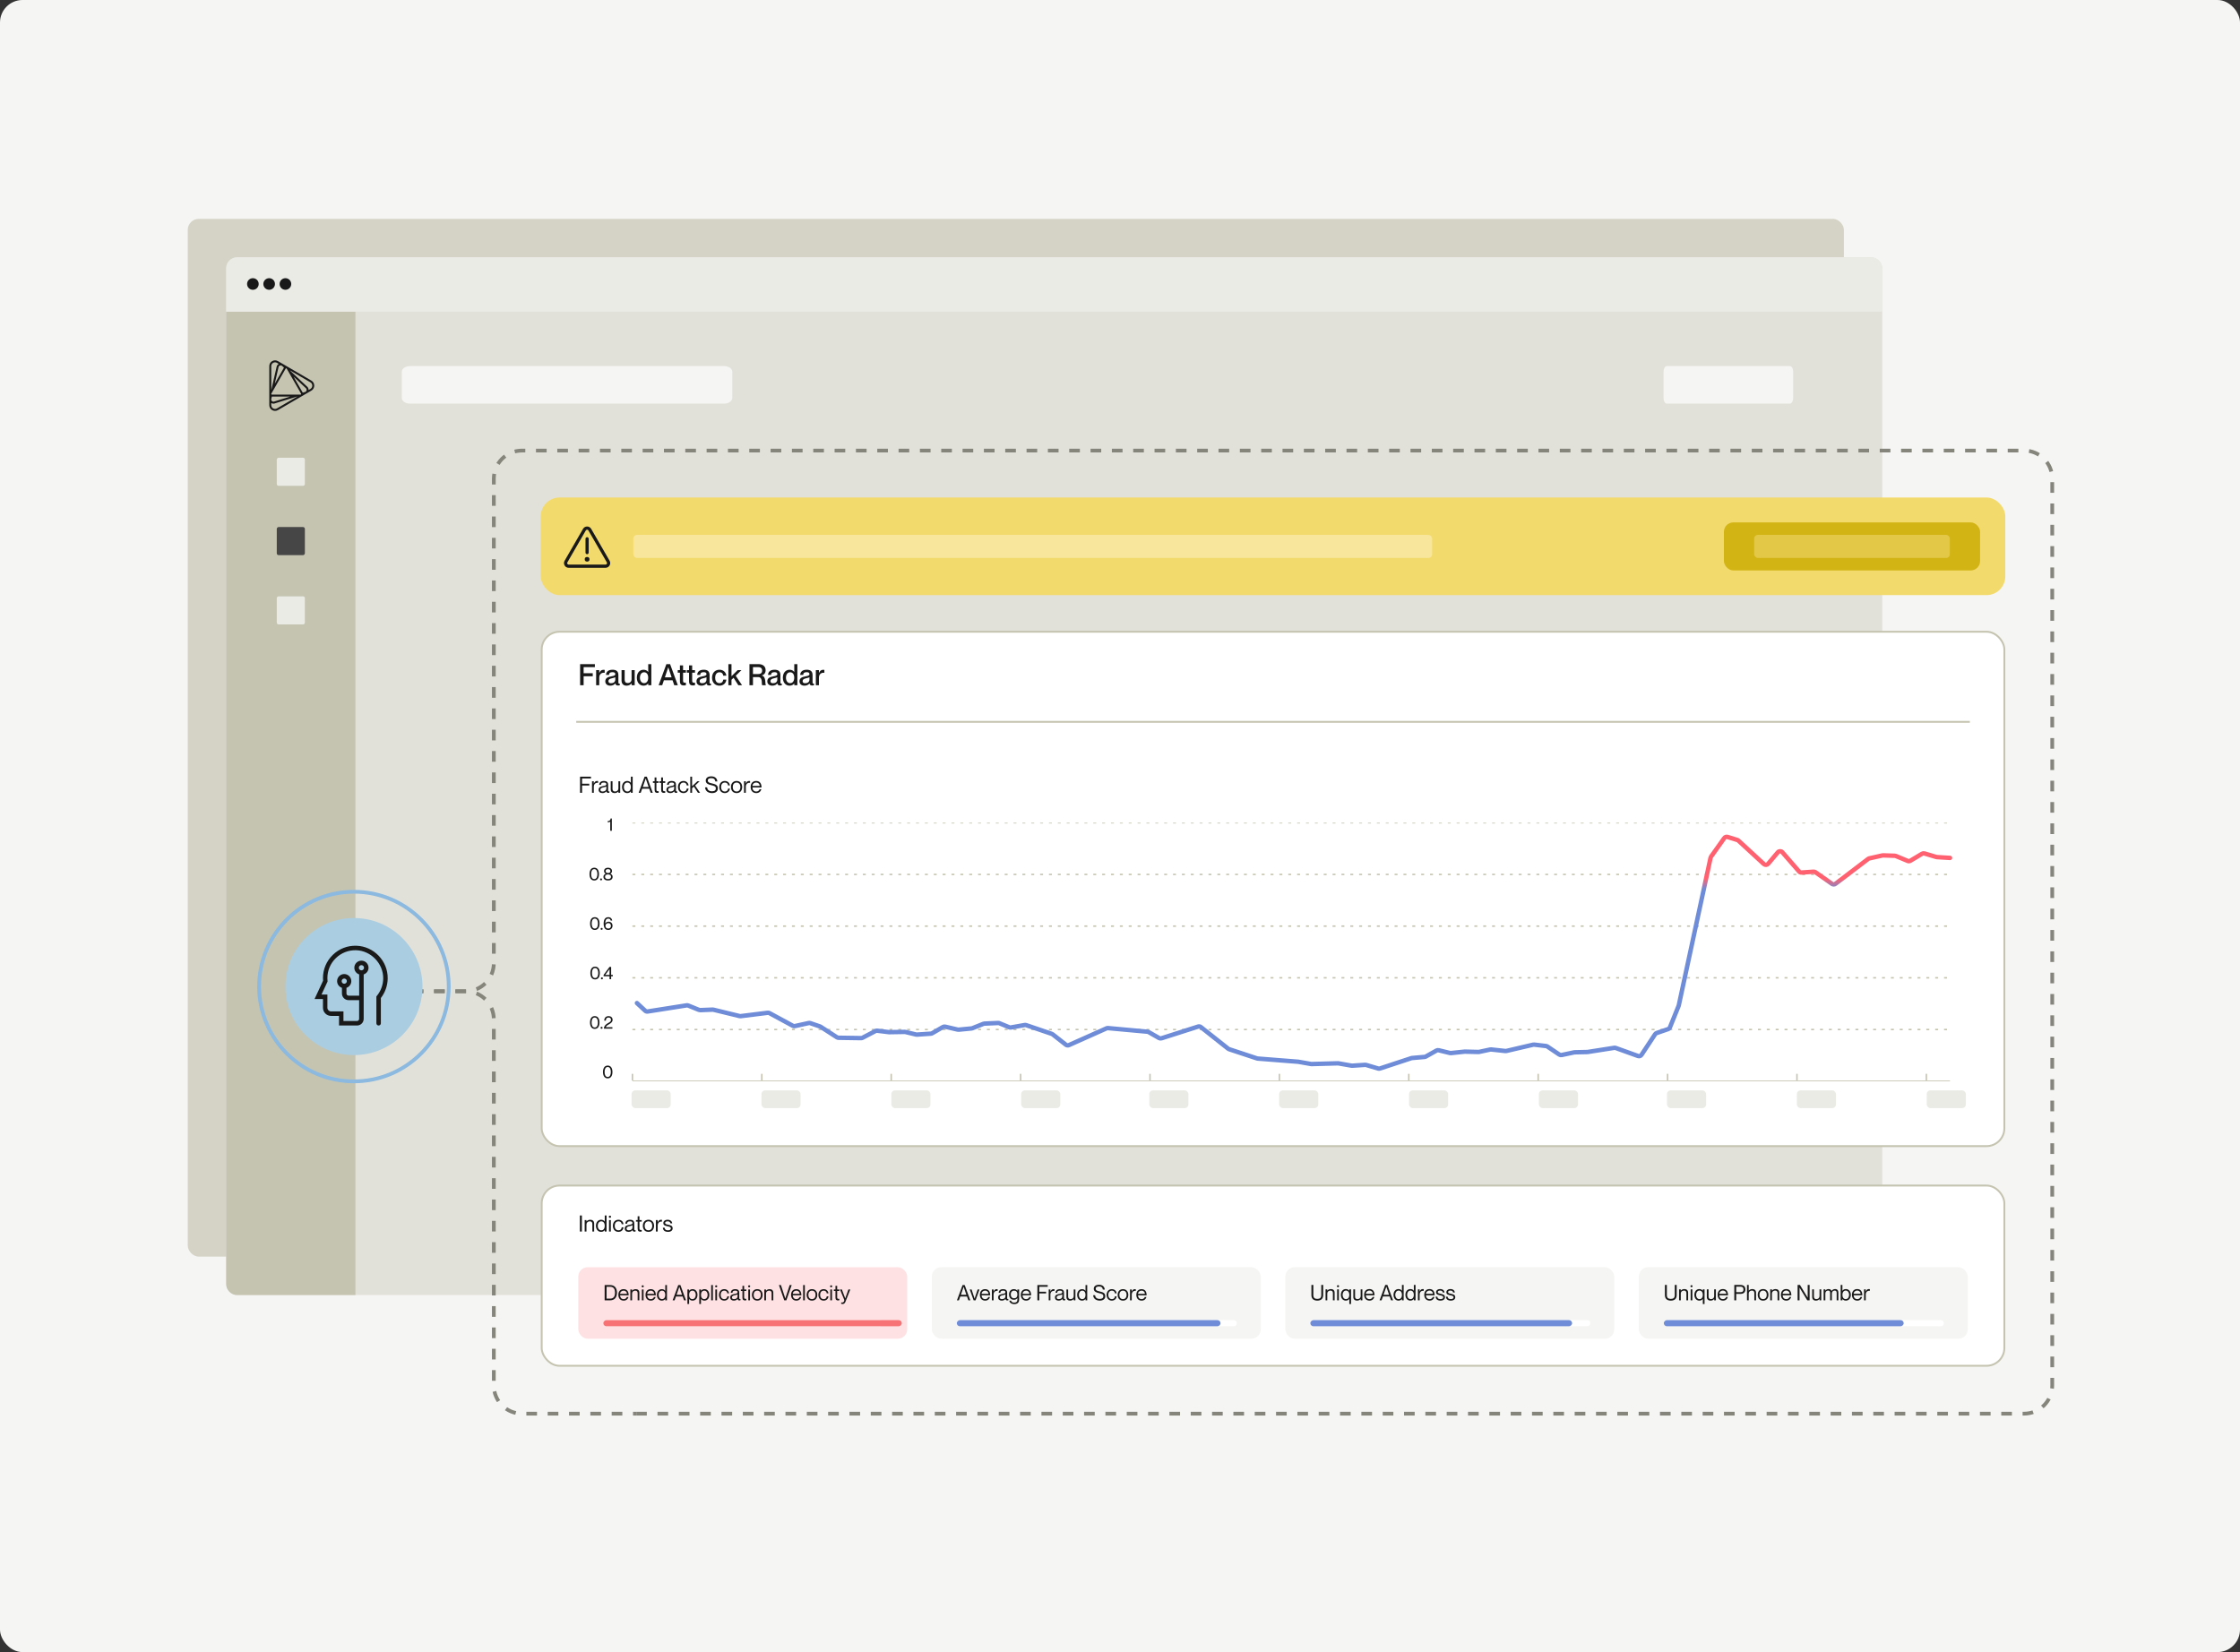 <?xml version="1.0" encoding="UTF-8"?>
<svg xmlns="http://www.w3.org/2000/svg" width="1193" height="880" viewBox="0 0 1193 880" fill="none">
  <rect x="0" y="0" width="1193" height="880" fill="#333333" stroke="none"/>
  <rect width="1193" height="880" rx="12" fill="#F5F5F3"></rect>
  <rect x="100" y="116.587" width="882.032" height="552.767" rx="5.848" fill="#D4D3C6"></rect>
  <rect x="120.467" y="137.054" width="882.032" height="552.767" rx="5.848" fill="#E2E1D9"></rect>
  <path d="M214 198C214 196.343 215.97 195 218.4 195H385.6C388.03 195 390 196.343 390 198V212C390 213.657 388.03 215 385.6 215H218.4C215.97 215 214 213.657 214 212V198Z" fill="#F5F5F3"></path>
  <path d="M120.467 165.99H189.313V689.821H126.315C123.085 689.821 120.467 687.203 120.467 683.973V165.99Z" fill="#C5C4B1"></path>
  <path d="M120.467 142.902C120.467 139.672 123.085 137.054 126.315 137.054H996.651C999.881 137.054 1002.5 139.672 1002.5 142.902V165.99H120.467V142.902Z" fill="#EBEBE6"></path>
  <circle cx="134.683" cy="151.269" r="3.095" fill="#191919"></circle>
  <circle cx="143.35" cy="151.269" r="3.095" fill="#191919"></circle>
  <circle cx="152.015" cy="151.269" r="3.095" fill="#191919"></circle>
  <path d="M145.478 193.273C146.106 192.903 146.864 192.903 147.504 193.273L148.464 193.835C147.895 194.134 147.492 194.659 147.338 195.305L144.565 207.493L144.471 207.66V195.03C144.459 194.301 144.838 193.644 145.478 193.273ZM144.506 210.014C144.482 209.967 144.423 209.835 144.506 209.692L146.852 205.593L152.018 196.559L152.137 196.356C152.22 196.213 152.362 196.189 152.421 196.189C152.48 196.189 152.623 196.201 152.706 196.356L153.748 198.172L160.23 209.489L160.348 209.692C160.384 209.751 160.395 209.799 160.395 209.859C160.395 209.931 160.372 209.99 160.348 210.026C160.324 210.074 160.241 210.194 160.064 210.194H157.978H145.027H144.79C144.625 210.182 144.542 210.062 144.506 210.014ZM161.249 209.166L156.355 200.622L162.931 206.788C163.239 207.075 163.37 207.505 163.275 207.923C163.18 208.341 162.884 208.664 162.481 208.795L161.249 209.166ZM164.353 207.732C164.377 207.087 164.128 206.465 163.654 206.011L154.578 197.503L154.483 197.324L165.313 203.645C165.941 204.016 166.32 204.673 166.32 205.414C166.32 206.155 165.941 206.812 165.313 207.182L164.353 207.732ZM151.236 195.818C151.236 195.818 151.236 195.83 151.236 195.818L146.343 204.374L148.345 195.544C148.44 195.125 148.736 194.803 149.139 194.683C149.542 194.552 149.968 194.659 150.277 194.946L151.236 195.818ZM144.779 211.233C144.79 211.233 144.79 211.233 144.779 211.233H154.566L145.975 213.898C145.573 214.029 145.146 213.922 144.826 213.635C144.518 213.348 144.388 212.918 144.482 212.5L144.779 211.233ZM144.459 214.663C145.004 215.009 145.655 215.105 146.283 214.902L158.132 211.233H158.334L147.492 217.542C146.864 217.913 146.106 217.913 145.466 217.542C144.838 217.172 144.459 216.515 144.459 215.774V214.663ZM148.025 192.353C147.065 191.791 145.916 191.791 144.956 192.353C143.985 192.915 143.416 193.918 143.416 195.03V209.835V209.847V209.859V215.774C143.416 216.897 143.985 217.889 144.956 218.451C145.916 219.012 147.065 219.012 148.025 218.451L160.727 211.054C160.739 211.042 160.751 211.042 160.763 211.03L165.834 208.079C166.794 207.517 167.363 206.513 167.363 205.402C167.363 204.279 166.794 203.275 165.834 202.725L153.12 195.317C153.108 195.317 153.108 195.305 153.097 195.305L148.025 192.353Z" fill="#191919"></path>
  <rect width="14.967" height="14.967" rx="0.975" transform="matrix(1 8.74228e-08 8.74228e-08 -1 147.407 258.783)" fill="#EBEBE6"></rect>
  <rect width="14.967" height="14.967" rx="0.975" transform="matrix(1 8.74228e-08 8.74228e-08 -1 147.407 295.7)" fill="#464646"></rect>
  <rect width="14.967" height="14.967" rx="0.975" transform="matrix(1 8.74228e-08 8.74228e-08 -1 147.407 332.618)" fill="#EBEBE6"></rect>
  <path d="M886 198C886 196.343 886.772 195 887.725 195H953.275C954.228 195 955 196.343 955 198V212C955 213.657 954.228 215 953.275 215H887.725C886.772 215 886 213.657 886 212V198Z" fill="#F5F5F3"></path>
  <rect x="288.5" y="336.5" width="779" height="274" rx="9.5" fill="white"></rect>
  <rect x="288.5" y="336.5" width="779" height="274" rx="9.5" stroke="#C5C4B1"></rect>
  <path d="M310.832 355.34V358.612H315.694V360.217H310.832V365H308.96V353.75H316.827V355.34H310.832ZM321.322 356.771C321.605 356.771 321.81 356.787 322.046 356.818V358.376H322.014C320.425 358.109 319.151 359.179 319.151 360.894V365H317.499V356.96H319.151V358.471H319.182C319.607 357.464 320.268 356.771 321.322 356.771ZM327.692 359.068C327.692 358.486 327.346 358.046 326.244 358.046C324.923 358.046 324.435 358.455 324.356 359.493H322.752C322.83 357.951 323.821 356.74 326.244 356.74C328.022 356.74 329.344 357.416 329.344 359.556V363.379C329.344 363.946 329.47 364.245 330.115 364.182V364.969C329.737 365.11 329.47 365.142 329.155 365.142C328.274 365.142 327.865 364.827 327.708 364.04H327.676C327.173 364.748 326.26 365.236 325.017 365.236C323.381 365.236 322.374 364.292 322.374 362.939C322.374 361.177 323.68 360.626 325.694 360.233C326.937 359.997 327.692 359.839 327.692 359.068ZM325.379 363.93C326.748 363.93 327.692 363.254 327.692 361.948V360.736C327.424 360.925 326.779 361.114 326.008 361.271C324.64 361.57 324.042 361.963 324.042 362.782C324.042 363.521 324.482 363.93 325.379 363.93ZM336.368 361.853V356.96H338.035V365H336.368V363.977H336.336C335.911 364.591 335.078 365.236 333.693 365.236C332.198 365.236 331.034 364.355 331.034 362.514V356.96H332.686V362.042C332.686 363.143 333.158 363.82 334.275 363.82C335.55 363.82 336.368 363.065 336.368 361.853ZM345.242 357.936V353.75H346.894V365H345.242V364.072H345.21C344.785 364.622 343.999 365.236 342.756 365.236C340.695 365.236 339.169 363.631 339.169 360.988C339.169 358.345 340.695 356.74 342.756 356.74C343.999 356.74 344.785 357.322 345.21 357.936H345.242ZM343.039 363.883C344.392 363.883 345.226 362.766 345.226 360.988C345.226 359.194 344.392 358.093 343.039 358.093C341.592 358.093 340.821 359.415 340.821 360.988C340.821 362.561 341.592 363.883 343.039 363.883ZM359.101 365L358.189 362.341H353.595L352.682 365H350.778L354.916 353.75H356.883L361.005 365H359.101ZM355.892 355.465L354.114 360.783H357.685L355.923 355.465H355.892ZM365.297 356.96V358.313H363.786V362.671C363.786 363.584 364.227 363.694 365.297 363.631V364.984C364.966 365.063 364.604 365.11 364.164 365.11C362.842 365.11 362.118 364.512 362.118 362.813V358.313H360.954V356.96H362.118V354.427H363.786V356.96H365.297ZM370.152 356.96V358.313H368.642V362.671C368.642 363.584 369.082 363.694 370.152 363.631V364.984C369.822 365.063 369.46 365.11 369.019 365.11C367.698 365.11 366.974 364.512 366.974 362.813V358.313H365.81V356.96H366.974V354.427H368.642V356.96H370.152ZM376.26 359.068C376.26 358.486 375.914 358.046 374.813 358.046C373.491 358.046 373.004 358.455 372.925 359.493H371.32C371.399 357.951 372.39 356.74 374.813 356.74C376.591 356.74 377.913 357.416 377.913 359.556V363.379C377.913 363.946 378.038 364.245 378.683 364.182V364.969C378.306 365.11 378.038 365.142 377.724 365.142C376.843 365.142 376.434 364.827 376.276 364.04H376.245C375.741 364.748 374.829 365.236 373.586 365.236C371.949 365.236 370.943 364.292 370.943 362.939C370.943 361.177 372.248 360.626 374.262 360.233C375.505 359.997 376.26 359.839 376.26 359.068ZM373.948 363.93C375.316 363.93 376.26 363.254 376.26 361.948V360.736C375.993 360.925 375.348 361.114 374.577 361.271C373.208 361.57 372.61 361.963 372.61 362.782C372.61 363.521 373.051 363.93 373.948 363.93ZM386.84 359.902H385.188C385.125 359.084 384.606 358.093 383.19 358.093C381.569 358.093 380.877 359.477 380.877 360.988C380.877 362.498 381.554 363.883 383.19 363.883C384.606 363.883 385.125 362.907 385.188 362.011H386.84C386.714 363.867 385.282 365.236 383.19 365.236C380.783 365.236 379.225 363.505 379.225 360.988C379.225 358.471 380.783 356.74 383.174 356.74C385.267 356.74 386.636 358.077 386.84 359.902ZM387.931 365V353.75H389.583V360.185L392.856 356.96H394.886L391.833 359.949L395.216 365H393.234L390.701 361.035L389.583 362.089V365H387.931ZM401.024 365H399.152V353.75H403.951C406.264 353.75 407.758 354.93 407.758 356.976C407.758 358.549 406.956 359.462 405.666 359.776V359.808C408.262 360.296 407.318 364.701 407.916 364.89V365H405.949C405.43 364.528 406.484 360.658 403.778 360.658H401.024V365ZM403.557 355.34H401.024V359.053H403.557C404.706 359.053 405.902 358.832 405.902 357.196C405.902 355.576 404.706 355.34 403.557 355.34ZM413.981 359.068C413.981 358.486 413.635 358.046 412.534 358.046C411.212 358.046 410.725 358.455 410.646 359.493H409.041C409.12 357.951 410.111 356.74 412.534 356.74C414.312 356.74 415.633 357.416 415.633 359.556V363.379C415.633 363.946 415.759 364.245 416.404 364.182V364.969C416.027 365.11 415.759 365.142 415.445 365.142C414.564 365.142 414.154 364.827 413.997 364.04H413.966C413.462 364.748 412.55 365.236 411.307 365.236C409.67 365.236 408.663 364.292 408.663 362.939C408.663 361.177 409.969 360.626 411.983 360.233C413.226 359.997 413.981 359.839 413.981 359.068ZM411.669 363.93C413.037 363.93 413.981 363.254 413.981 361.948V360.736C413.714 360.925 413.069 361.114 412.298 361.271C410.929 361.57 410.331 361.963 410.331 362.782C410.331 363.521 410.772 363.93 411.669 363.93ZM423.019 357.936V353.75H424.671V365H423.019V364.072H422.988C422.563 364.622 421.776 365.236 420.533 365.236C418.472 365.236 416.946 363.631 416.946 360.988C416.946 358.345 418.472 356.74 420.533 356.74C421.776 356.74 422.563 357.322 422.988 357.936H423.019ZM420.816 363.883C422.169 363.883 423.003 362.766 423.003 360.988C423.003 359.194 422.169 358.093 420.816 358.093C419.369 358.093 418.598 359.415 418.598 360.988C418.598 362.561 419.369 363.883 420.816 363.883ZM431.113 359.068C431.113 358.486 430.767 358.046 429.666 358.046C428.344 358.046 427.856 358.455 427.778 359.493H426.173C426.252 357.951 427.243 356.74 429.666 356.74C431.444 356.74 432.765 357.416 432.765 359.556V363.379C432.765 363.946 432.891 364.245 433.536 364.182V364.969C433.159 365.11 432.891 365.142 432.577 365.142C431.695 365.142 431.286 364.827 431.129 364.04H431.098C430.594 364.748 429.682 365.236 428.439 365.236C426.802 365.236 425.795 364.292 425.795 362.939C425.795 361.177 427.101 360.626 429.115 360.233C430.358 359.997 431.113 359.839 431.113 359.068ZM428.8 363.93C430.169 363.93 431.113 363.254 431.113 361.948V360.736C430.846 360.925 430.201 361.114 429.43 361.271C428.061 361.57 427.463 361.963 427.463 362.782C427.463 363.521 427.904 363.93 428.8 363.93ZM438.326 356.771C438.609 356.771 438.814 356.787 439.05 356.818V358.376H439.018C437.429 358.109 436.155 359.179 436.155 360.894V365H434.503V356.96H436.155V358.471H436.186C436.611 357.464 437.272 356.771 438.326 356.771Z" fill="#191919"></path>
  <line x1="306.88" y1="384.5" x2="1049.12" y2="384.5" stroke="#C5C4B1"></line>
  <path d="M325.198 435.974H325.861V442.521H325.009V437.622C324.611 438.001 324.232 438.001 323.644 438.001V437.385C324.791 437.385 325.103 436.826 325.198 435.974Z" fill="#191919"></path>
  <path d="M316.488 469.003C314.698 469.003 313.968 467.459 313.968 465.602C313.968 463.745 314.698 462.191 316.488 462.191C318.279 462.191 319.009 463.745 319.009 465.602C319.009 467.459 318.279 469.003 316.488 469.003ZM316.488 468.246C317.739 468.246 318.156 466.995 318.156 465.602C318.156 464.209 317.739 462.949 316.488 462.949C315.238 462.949 314.821 464.209 314.821 465.602C314.821 466.995 315.238 468.246 316.488 468.246ZM320.124 468.937C319.83 468.937 319.603 468.738 319.603 468.416C319.603 468.103 319.83 467.895 320.124 467.895C320.418 467.895 320.645 468.103 320.645 468.416C320.645 468.738 320.418 468.937 320.124 468.937ZM321.377 467.033C321.377 466.123 321.965 465.678 322.59 465.403V465.384C322.126 465.138 321.709 464.721 321.709 463.982C321.709 462.854 322.58 462.191 323.831 462.191C325.082 462.191 325.954 462.854 325.954 463.982C325.954 464.721 325.527 465.138 325.072 465.384V465.403C325.688 465.678 326.285 466.123 326.285 467.033C326.285 468.35 325.233 469.003 323.831 469.003C322.429 469.003 321.377 468.35 321.377 467.033ZM323.831 465.015C324.589 465.015 325.101 464.711 325.101 463.982C325.101 463.271 324.589 462.949 323.831 462.949C323.073 462.949 322.561 463.271 322.561 463.982C322.561 464.711 323.073 465.015 323.831 465.015ZM323.831 468.246C324.807 468.246 325.432 467.819 325.432 467.004C325.432 466.208 324.807 465.773 323.831 465.773C322.855 465.773 322.23 466.208 322.23 467.004C322.23 467.819 322.855 468.246 323.831 468.246Z" fill="#191919"></path>
  <path d="M316.794 495.353C315.003 495.353 314.273 493.809 314.273 491.952C314.273 490.095 315.003 488.541 316.794 488.541C318.585 488.541 319.314 490.095 319.314 491.952C319.314 493.809 318.585 495.353 316.794 495.353ZM316.794 494.595C318.044 494.595 318.461 493.345 318.461 491.952C318.461 490.559 318.044 489.299 316.794 489.299C315.543 489.299 315.126 490.559 315.126 491.952C315.126 493.345 315.543 494.595 316.794 494.595ZM320.43 495.287C320.136 495.287 319.908 495.088 319.908 494.766C319.908 494.453 320.136 494.245 320.43 494.245C320.723 494.245 320.951 494.453 320.951 494.766C320.951 495.088 320.723 495.287 320.43 495.287ZM322.353 491.904V491.923C322.675 491.308 323.338 490.948 324.106 490.948C325.356 490.948 326.228 491.81 326.228 493.108C326.228 494.321 325.375 495.353 323.954 495.353C322.163 495.353 321.5 494.027 321.5 491.942C321.5 489.763 322.353 488.541 323.982 488.541C325.205 488.541 325.963 489.375 326.057 490.332H325.205C325.119 489.697 324.721 489.299 323.982 489.299C322.627 489.299 322.372 490.587 322.353 491.904ZM323.954 494.595C324.854 494.595 325.375 494.036 325.375 493.165C325.375 492.227 324.807 491.706 324.03 491.706C323.082 491.706 322.447 492.302 322.447 493.184C322.447 494.027 323.006 494.595 323.954 494.595Z" fill="#191919"></path>
  <path d="M316.942 521.703C315.151 521.703 314.422 520.159 314.422 518.302C314.422 516.445 315.151 514.891 316.942 514.891C318.733 514.891 319.462 516.445 319.462 518.302C319.462 520.159 318.733 521.703 316.942 521.703ZM316.942 520.945C318.193 520.945 318.609 519.695 318.609 518.302C318.609 516.909 318.193 515.649 316.942 515.649C315.691 515.649 315.274 516.909 315.274 518.302C315.274 519.695 315.691 520.945 316.942 520.945ZM320.578 521.637C320.284 521.637 320.057 521.438 320.057 521.116C320.057 520.803 320.284 520.595 320.578 520.595C320.871 520.595 321.099 520.803 321.099 521.116C321.099 521.438 320.871 521.637 320.578 521.637ZM325.485 520.036V521.571H324.633V520.036H321.477V519.278L324.633 515.024H325.485V519.278H326.385V520.036H325.485ZM324.633 519.278V516.208L322.349 519.278H324.633Z" fill="#191919"></path>
  <path d="M316.757 548.053C314.966 548.053 314.236 546.509 314.236 544.652C314.236 542.795 314.966 541.241 316.757 541.241C318.548 541.241 319.277 542.795 319.277 544.652C319.277 546.509 318.548 548.053 316.757 548.053ZM316.757 547.295C318.007 547.295 318.424 546.045 318.424 544.652C318.424 543.259 318.007 541.999 316.757 541.999C315.506 541.999 315.089 543.259 315.089 544.652C315.089 546.045 315.506 547.295 316.757 547.295ZM320.393 547.987C320.099 547.987 319.871 547.788 319.871 547.466C319.871 547.153 320.099 546.945 320.393 546.945C320.686 546.945 320.914 547.153 320.914 547.466C320.914 547.788 320.686 547.987 320.393 547.987ZM322.669 543.666H321.816C321.816 542.311 322.555 541.241 324.175 541.241C325.293 541.241 326.26 541.951 326.26 543.202C326.26 545.448 323.067 545.58 322.659 547.144V547.163H326.165V547.921H321.627C321.627 546.736 322.375 545.808 323.578 545.107C324.801 544.396 325.407 544.169 325.407 543.212C325.407 542.662 325.161 541.999 324.156 541.999C323.01 541.999 322.669 542.766 322.669 543.666Z" fill="#191919"></path>
  <path d="M323.659 574.403C321.869 574.403 321.139 572.859 321.139 571.002C321.139 569.145 321.869 567.591 323.659 567.591C325.45 567.591 326.18 569.145 326.18 571.002C326.18 572.859 325.45 574.403 323.659 574.403ZM323.659 573.645C324.91 573.645 325.327 572.395 325.327 571.002C325.327 569.609 324.91 568.349 323.659 568.349C322.409 568.349 321.992 569.609 321.992 571.002C321.992 572.395 322.409 573.645 323.659 573.645Z" fill="#191919"></path>
  <path d="M336.824 575.518L336.824 571.977" stroke="#C5C4B1" stroke-width="0.787"></path>
  <path d="M405.738 575.518L405.738 571.977" stroke="#C5C4B1" stroke-width="0.787"></path>
  <path d="M474.651 575.518L474.651 571.977" stroke="#C5C4B1" stroke-width="0.787"></path>
  <path d="M543.565 575.518L543.565 571.977" stroke="#C5C4B1" stroke-width="0.787"></path>
  <path d="M612.479 575.518L612.479 571.977" stroke="#C5C4B1" stroke-width="0.787"></path>
  <path d="M681.392 575.518L681.392 571.977" stroke="#C5C4B1" stroke-width="0.787"></path>
  <path d="M750.306 575.518L750.306 571.977" stroke="#C5C4B1" stroke-width="0.787"></path>
  <path d="M819.219 575.518L819.219 571.977" stroke="#C5C4B1" stroke-width="0.787"></path>
  <path d="M888.133 575.518L888.133 571.977" stroke="#C5C4B1" stroke-width="0.787"></path>
  <path d="M957.046 575.518L957.046 571.977" stroke="#C5C4B1" stroke-width="0.787"></path>
  <path d="M1025.96 575.518L1025.96 571.977" stroke="#C5C4B1" stroke-width="0.787"></path>
  <g clip-path="url(#clip0_4529_2168)">
    <path d="M336.824 438.241H1140.38" stroke="#C5C4B1" stroke-width="0.787" stroke-dasharray="1.57 3.15"></path>
    <path d="M336.824 465.775H1140.38" stroke="#C5C4B1" stroke-width="0.787" stroke-dasharray="1.57 3.15"></path>
    <path d="M336.824 493.309H1140.38" stroke="#C5C4B1" stroke-width="0.787" stroke-dasharray="1.57 3.15"></path>
    <path d="M336.824 520.843H1140.38" stroke="#C5C4B1" stroke-width="0.787" stroke-dasharray="1.57 3.15"></path>
    <path d="M336.824 548.377H1140.38" stroke="#C5C4B1" stroke-width="0.787" stroke-dasharray="1.57 3.15"></path>
    <path d="M336.824 575.911H1141.8" stroke="#C5C4B1" stroke-width="0.787"></path>
  </g>
  <path d="M338.009 583.955V583.974C338.331 583.358 338.995 582.998 339.762 582.998C341.013 582.998 341.885 583.86 341.885 585.158C341.885 586.371 341.032 587.404 339.611 587.404C337.82 587.404 337.157 586.077 337.157 583.993C337.157 581.813 338.009 580.591 339.639 580.591C340.861 580.591 341.619 581.425 341.714 582.382H340.861C340.776 581.747 340.378 581.349 339.639 581.349C338.284 581.349 338.028 582.638 338.009 583.955ZM339.611 586.646C340.511 586.646 341.032 586.087 341.032 585.215C341.032 584.277 340.463 583.756 339.686 583.756C338.739 583.756 338.104 584.353 338.104 585.234C338.104 586.077 338.663 586.646 339.611 586.646ZM349.306 587.271L348.709 585.575H345.724L345.127 587.271H344.246L346.747 580.496H347.695L350.187 587.271H349.306ZM347.212 581.283L346.008 584.817H348.434L347.231 581.283H347.212ZM351.773 587.271H350.921V580.496H352.086L354.209 586.125H354.227L356.35 580.496H357.515V587.271H356.663V581.7H356.644L354.597 587.271H353.839L351.792 581.7H351.773V587.271Z" fill="white"></path>
  <path d="M404.61 580.724H405.273V587.271H404.42V582.373C404.022 582.752 403.643 582.752 403.056 582.752V582.136C404.202 582.136 404.515 581.577 404.61 580.724ZM408.946 587.404C407.156 587.404 406.426 585.859 406.426 584.002C406.426 582.145 407.156 580.591 408.946 580.591C410.737 580.591 411.467 582.145 411.467 584.002C411.467 585.859 410.737 587.404 408.946 587.404ZM408.946 586.646C410.197 586.646 410.614 585.395 410.614 584.002C410.614 582.61 410.197 581.349 408.946 581.349C407.696 581.349 407.279 582.61 407.279 584.002C407.279 585.395 407.696 586.646 408.946 586.646ZM418.936 587.271L418.339 585.575H415.354L414.757 587.271H413.876L416.378 580.497H417.325L419.817 587.271H418.936ZM416.842 581.283L415.639 584.817H418.064L416.861 581.283H416.842ZM421.404 587.271H420.551V580.497H421.716L423.839 586.125H423.858L425.98 580.497H427.145V587.271H426.293V581.7H426.274L424.227 587.271H423.469L421.423 581.7H421.404V587.271Z" fill="white"></path>
  <path d="M472.94 580.724H473.603V587.271H472.751V582.373C472.353 582.752 471.974 582.752 471.386 582.752V582.136C472.533 582.136 472.845 581.577 472.94 580.724ZM475.676 583.017H474.823C474.823 581.662 475.562 580.591 477.182 580.591C478.3 580.591 479.267 581.302 479.267 582.553C479.267 584.798 476.074 584.931 475.666 586.494V586.513H479.172V587.271H474.633C474.633 586.087 475.382 585.158 476.585 584.457C477.808 583.747 478.414 583.519 478.414 582.562C478.414 582.013 478.168 581.349 477.163 581.349C476.017 581.349 475.676 582.117 475.676 583.017ZM482.989 587.271H482.136V580.497H484.827C486.068 580.497 487.025 581.046 487.025 582.467C487.025 583.889 486.068 584.438 484.827 584.438H482.989V587.271ZM484.922 581.255H482.989V583.68H484.922C485.765 583.68 486.173 583.292 486.173 582.467C486.173 581.643 485.765 581.255 484.922 581.255ZM488.698 587.271H487.845V580.497H489.011L491.133 586.125H491.152L493.274 580.497H494.44V587.271H493.587V581.7H493.568L491.522 587.271H490.764L488.717 581.7H488.698V587.271Z" fill="white"></path>
  <path d="M541.85 583.017H540.997C540.997 581.662 541.736 580.591 543.356 580.591C544.474 580.591 545.441 581.302 545.441 582.553C545.441 584.798 542.248 584.931 541.84 586.494V586.513H545.346V587.271H540.808C540.808 586.087 541.556 585.158 542.76 584.457C543.982 583.747 544.588 583.519 544.588 582.562C544.588 582.013 544.342 581.349 543.337 581.349C542.191 581.349 541.85 582.117 541.85 583.017ZM549.163 587.271H548.31V580.497H551.001C552.243 580.497 553.2 581.046 553.2 582.467C553.2 583.889 552.243 584.438 551.001 584.438H549.163V587.271ZM551.096 581.255H549.163V583.68H551.096C551.939 583.68 552.347 583.292 552.347 582.467C552.347 581.643 551.939 581.255 551.096 581.255ZM554.872 587.271H554.02V580.497H555.185L557.307 586.125H557.326L559.449 580.497H560.614V587.271H559.761V581.7H559.742L557.696 587.271H556.938L554.891 581.7H554.872V587.271Z" fill="white"></path>
  <path d="M612.53 585.736V587.271H611.677V585.736H608.522V584.978L611.677 580.724H612.53V584.978H613.43V585.736H612.53ZM611.677 584.978V581.908L609.394 584.978H611.677ZM617.027 587.271H616.174V580.497H618.865C620.106 580.497 621.063 581.046 621.063 582.467C621.063 583.889 620.106 584.438 618.865 584.438H617.027V587.271ZM618.96 581.255H617.027V583.68H618.96C619.803 583.68 620.21 583.292 620.21 582.467C620.21 581.643 619.803 581.255 618.96 581.255ZM622.736 587.271H621.883V580.497H623.048L625.171 586.125H625.19L627.312 580.497H628.477V587.271H627.625V581.7H627.606L625.559 587.271H624.801L622.755 581.7H622.736V587.271Z" fill="white"></path>
  <path d="M677.677 583.955V583.974C677.999 583.358 678.662 582.998 679.429 582.998C680.68 582.998 681.552 583.86 681.552 585.158C681.552 586.371 680.699 587.404 679.278 587.404C677.487 587.404 676.824 586.077 676.824 583.993C676.824 581.814 677.677 580.591 679.306 580.591C680.528 580.591 681.286 581.425 681.381 582.382H680.528C680.443 581.747 680.045 581.349 679.306 581.349C677.951 581.349 677.695 582.638 677.677 583.955ZM679.278 586.646C680.178 586.646 680.699 586.087 680.699 585.215C680.699 584.277 680.131 583.756 679.354 583.756C678.406 583.756 677.771 584.353 677.771 585.234C677.771 586.077 678.33 586.646 679.278 586.646ZM685.306 587.271H684.453V580.497H687.144C688.385 580.497 689.342 581.046 689.342 582.467C689.342 583.889 688.385 584.438 687.144 584.438H685.306V587.271ZM687.239 581.255H685.306V583.68H687.239C688.082 583.68 688.49 583.292 688.49 582.467C688.49 581.643 688.082 581.255 687.239 581.255ZM691.015 587.271H690.162V580.497H691.328L693.45 586.125H693.469L695.591 580.497H696.757V587.271H695.904V581.7H695.885L693.839 587.271H693.081L691.034 581.7H691.015V587.271Z" fill="white"></path>
  <path d="M744.522 585.433C744.522 584.524 745.11 584.078 745.735 583.803V583.784C745.271 583.538 744.854 583.121 744.854 582.382C744.854 581.255 745.726 580.591 746.976 580.591C748.227 580.591 749.099 581.255 749.099 582.382C749.099 583.121 748.672 583.538 748.217 583.784V583.803C748.833 584.078 749.43 584.524 749.43 585.433C749.43 586.75 748.379 587.404 746.976 587.404C745.574 587.404 744.522 586.75 744.522 585.433ZM746.976 583.415C747.734 583.415 748.246 583.112 748.246 582.382C748.246 581.672 747.734 581.349 746.976 581.349C746.218 581.349 745.707 581.672 745.707 582.382C745.707 583.112 746.218 583.415 746.976 583.415ZM746.976 586.646C747.952 586.646 748.578 586.22 748.578 585.405C748.578 584.609 747.952 584.173 746.976 584.173C746 584.173 745.375 584.609 745.375 585.405C745.375 586.22 746 586.646 746.976 586.646ZM753.127 587.271H752.274V580.497H754.965C756.207 580.497 757.164 581.046 757.164 582.467C757.164 583.889 756.207 584.438 754.965 584.438H753.127V587.271ZM755.06 581.255H753.127V583.68H755.06C755.903 583.68 756.311 583.292 756.311 582.467C756.311 581.643 755.903 581.255 755.06 581.255ZM758.836 587.271H757.983V580.497H759.149L761.271 586.125H761.29L763.413 580.497H764.578V587.271H763.725V581.7H763.706L761.66 587.271H760.902L758.855 581.7H758.836V587.271Z" fill="white"></path>
  <path d="M811.696 580.724H812.359V587.271H811.506V582.373C811.108 582.752 810.729 582.752 810.142 582.752V582.136C811.288 582.136 811.601 581.577 811.696 580.724ZM816.033 587.404C814.242 587.404 813.512 585.859 813.512 584.002C813.512 582.145 814.242 580.591 816.033 580.591C817.823 580.591 818.553 582.145 818.553 584.002C818.553 585.859 817.823 587.404 816.033 587.404ZM816.033 586.646C817.283 586.646 817.7 585.395 817.7 584.002C817.7 582.61 817.283 581.349 816.033 581.349C814.782 581.349 814.365 582.61 814.365 584.002C814.365 585.395 814.782 586.646 816.033 586.646ZM822.355 587.271H821.503V580.497H824.193C825.435 580.497 826.392 581.046 826.392 582.467C826.392 583.889 825.435 584.438 824.193 584.438H822.355V587.271ZM824.288 581.255H822.355V583.68H824.288C825.132 583.68 825.539 583.292 825.539 582.467C825.539 581.643 825.132 581.255 824.288 581.255ZM828.064 587.271H827.212V580.497H828.377L830.499 586.125H830.518L832.641 580.497H833.806V587.271H832.953V581.7H832.935L830.888 587.271H830.13L828.083 581.7H828.064V587.271Z" fill="white"></path>
  <path d="M879.207 580.724H879.87V587.271H879.018V582.373C878.62 582.752 878.241 582.752 877.653 582.752V582.136C878.8 582.136 879.112 581.577 879.207 580.724ZM881.943 583.017H881.09C881.09 581.662 881.829 580.591 883.449 580.591C884.567 580.591 885.534 581.302 885.534 582.553C885.534 584.798 882.34 584.931 881.933 586.494V586.513H885.439V587.271H880.9C880.9 586.087 881.649 585.158 882.852 584.457C884.074 583.747 884.681 583.519 884.681 582.562C884.681 582.013 884.434 581.349 883.43 581.349C882.284 581.349 881.943 582.117 881.943 583.017ZM892.923 587.271L892.326 585.575H889.341L888.744 587.271H887.863L890.364 580.497H891.312L893.804 587.271H892.923ZM890.829 581.283L889.625 584.817H892.051L890.848 581.283H890.829ZM895.391 587.271H894.538V580.497H895.703L897.826 586.125H897.845L899.967 580.497H901.132V587.271H900.28V581.7H900.261L898.214 587.271H897.456L895.409 581.7H895.391V587.271Z" fill="white"></path>
  <path d="M947.724 583.017H946.871C946.871 581.662 947.61 580.591 949.23 580.591C950.348 580.591 951.315 581.302 951.315 582.553C951.315 584.798 948.121 584.931 947.714 586.494V586.513H951.22V587.271H946.681C946.681 586.087 947.43 585.158 948.633 584.457C949.855 583.747 950.462 583.519 950.462 582.562C950.462 582.013 950.215 581.349 949.211 581.349C948.065 581.349 947.724 582.117 947.724 583.017ZM958.704 587.271L958.107 585.575H955.122L954.525 587.271H953.644L956.145 580.497H957.093L959.585 587.271H958.704ZM956.61 581.283L955.406 584.817H957.832L956.629 581.283H956.61ZM961.171 587.271H960.319V580.497H961.484L963.607 586.125H963.626L965.748 580.497H966.913V587.271H966.061V581.7H966.042L963.995 587.271H963.237L961.19 581.7H961.171V587.271Z" fill="white"></path>
  <path d="M1018.01 585.736V587.271H1017.16V585.736H1014V584.978L1017.16 580.724H1018.01V584.978H1018.91V585.736H1018.01ZM1017.16 584.978V581.908L1014.87 584.978H1017.16ZM1026.17 587.271L1025.58 585.575H1022.59L1022 587.271H1021.11L1023.62 580.496H1024.56L1027.05 587.271H1026.17ZM1024.08 581.283L1022.88 584.817H1025.3L1024.1 581.283H1024.08ZM1028.64 587.271H1027.79V580.496H1028.95L1031.08 586.125H1031.1L1033.22 580.496H1034.38V587.271H1033.53V581.7H1033.51L1031.47 587.271H1030.71L1028.66 581.7H1028.64V587.271Z" fill="white"></path>
  <path d="M310.011 414.66V417.444H313.839V418.404H310.011V422.28H308.931V413.7H314.751V414.66H310.011ZM317.979 415.992C318.207 415.992 318.375 416.004 318.543 416.028V416.988H318.519C317.187 416.772 316.263 417.708 316.263 419.016V422.28H315.303V416.16H316.263V417.372H316.287C316.611 416.568 317.103 415.992 317.979 415.992ZM322.925 417.72C322.925 417.24 322.661 416.832 321.677 416.832C320.513 416.832 320.129 417.168 320.069 418.056H319.109C319.169 416.88 319.901 415.992 321.677 415.992C322.841 415.992 323.885 416.448 323.885 417.924V420.9C323.885 421.38 323.969 421.644 324.581 421.572V422.244C324.329 422.328 324.197 422.34 324.017 422.34C323.441 422.34 323.093 422.184 322.925 421.512H322.901C322.517 422.088 321.833 422.448 320.825 422.448C319.589 422.448 318.809 421.74 318.809 420.708C318.809 419.316 319.841 418.956 321.425 418.656C322.457 418.464 322.925 418.332 322.925 417.72ZM320.921 421.608C322.061 421.608 322.925 421.092 322.925 419.916V418.896C322.745 419.076 322.157 419.244 321.509 419.376C320.321 419.628 319.769 419.928 319.769 420.66C319.769 421.26 320.129 421.608 320.921 421.608ZM329.355 419.976V416.16H330.315V422.28H329.355V421.548H329.331C329.007 421.98 328.359 422.448 327.315 422.448C326.199 422.448 325.263 421.836 325.263 420.432V416.16H326.223V420.192C326.223 420.984 326.595 421.608 327.555 421.608C328.635 421.608 329.355 420.924 329.355 419.976ZM335.995 416.952V413.7H336.955V422.28H335.995V421.524H335.971C335.611 421.992 335.035 422.448 334.051 422.448C332.515 422.448 331.291 421.236 331.291 419.22C331.291 417.204 332.515 415.992 334.051 415.992C335.035 415.992 335.611 416.424 335.971 416.952H335.995ZM334.147 421.608C335.287 421.608 335.995 420.66 335.995 419.22C335.995 417.78 335.287 416.832 334.147 416.832C332.887 416.832 332.251 418.02 332.251 419.22C332.251 420.42 332.887 421.608 334.147 421.608ZM346.542 422.28L345.786 420.132H342.006L341.25 422.28H340.134L343.302 413.7H344.502L347.658 422.28H346.542ZM343.89 414.696L342.366 419.172H345.438L343.914 414.696H343.89ZM350.803 416.16V417H349.603V420.684C349.603 421.38 349.987 421.5 350.803 421.44V422.28C350.587 422.328 350.335 422.352 350.083 422.352C349.267 422.352 348.643 422.028 348.643 420.78V417H347.743V416.16H348.643V414.12H349.603V416.16H350.803ZM354.295 416.16V417H353.095V420.684C353.095 421.38 353.479 421.5 354.295 421.44V422.28C354.079 422.328 353.827 422.352 353.575 422.352C352.759 422.352 352.135 422.028 352.135 420.78V417H351.235V416.16H352.135V414.12H353.095V416.16H354.295ZM359.043 417.72C359.043 417.24 358.779 416.832 357.795 416.832C356.631 416.832 356.247 417.168 356.187 418.056H355.227C355.287 416.88 356.019 415.992 357.795 415.992C358.959 415.992 360.003 416.448 360.003 417.924V420.9C360.003 421.38 360.087 421.644 360.699 421.572V422.244C360.447 422.328 360.315 422.34 360.135 422.34C359.559 422.34 359.211 422.184 359.043 421.512H359.019C358.635 422.088 357.951 422.448 356.943 422.448C355.707 422.448 354.927 421.74 354.927 420.708C354.927 419.316 355.959 418.956 357.543 418.656C358.575 418.464 359.043 418.332 359.043 417.72ZM357.039 421.608C358.179 421.608 359.043 421.092 359.043 419.916V418.896C358.863 419.076 358.275 419.244 357.627 419.376C356.439 419.628 355.887 419.928 355.887 420.66C355.887 421.26 356.247 421.608 357.039 421.608ZM366.72 418.368H365.76C365.712 417.696 365.256 416.832 364.032 416.832C362.58 416.832 362.028 418.068 362.028 419.22C362.028 420.372 362.58 421.608 364.032 421.608C365.268 421.608 365.712 420.756 365.76 420.024H366.72C366.636 421.416 365.544 422.448 364.032 422.448C362.244 422.448 361.068 421.14 361.068 419.22C361.068 417.3 362.244 415.992 364.032 415.992C365.544 415.992 366.576 417 366.72 418.368ZM367.639 422.28V413.7H368.599V418.788L371.407 416.16H372.607L370.219 418.428L372.859 422.28H371.719L369.547 418.992L368.599 419.868V422.28H367.639ZM379.14 417.276C381.072 417.756 382.332 418.08 382.332 420.036C382.332 421.284 381.408 422.448 379.236 422.448C377.208 422.448 375.636 421.368 375.516 419.4H376.596C376.716 420.576 377.436 421.488 379.236 421.488C380.724 421.488 381.252 420.804 381.252 420.036C381.252 418.86 380.616 418.644 378.696 418.2C377.412 417.9 375.876 417.456 375.876 415.788C375.876 414.432 376.92 413.532 378.816 413.532C380.64 413.532 381.912 414.468 382.056 416.244H380.976C380.82 415.092 380.172 414.492 378.816 414.492C377.604 414.492 376.956 414.96 376.956 415.668C376.956 416.808 377.88 416.964 379.14 417.276ZM388.728 418.368H387.768C387.72 417.696 387.264 416.832 386.04 416.832C384.588 416.832 384.036 418.068 384.036 419.22C384.036 420.372 384.588 421.608 386.04 421.608C387.276 421.608 387.72 420.756 387.768 420.024H388.728C388.644 421.416 387.552 422.448 386.04 422.448C384.252 422.448 383.076 421.14 383.076 419.22C383.076 417.3 384.252 415.992 386.04 415.992C387.552 415.992 388.584 417 388.728 418.368ZM392.298 422.448C390.426 422.448 389.298 421.128 389.298 419.22C389.298 417.312 390.426 415.992 392.298 415.992C394.158 415.992 395.286 417.312 395.286 419.22C395.286 421.128 394.158 422.448 392.298 422.448ZM392.298 421.608C393.666 421.608 394.326 420.528 394.326 419.22C394.326 417.912 393.666 416.832 392.298 416.832C390.918 416.832 390.258 417.912 390.258 419.22C390.258 420.528 390.918 421.608 392.298 421.608ZM398.932 415.992C399.16 415.992 399.328 416.004 399.496 416.028V416.988H399.472C398.14 416.772 397.216 417.708 397.216 419.016V422.28H396.256V416.16H397.216V417.372H397.24C397.564 416.568 398.056 415.992 398.932 415.992ZM402.739 421.608C403.963 421.608 404.419 420.816 404.527 420.396H405.487C405.175 421.536 404.299 422.448 402.775 422.448C400.915 422.448 399.787 421.14 399.787 419.22C399.787 417.18 400.939 415.992 402.727 415.992C404.647 415.992 405.583 417.3 405.583 419.472H400.747C400.747 420.576 401.407 421.608 402.739 421.608ZM402.727 416.832C401.575 416.832 400.747 417.648 400.747 418.632H404.623C404.623 417.648 403.879 416.832 402.727 416.832Z" fill="#191919"></path>
  <rect x="336.373" y="580.784" width="20.845" height="9.475" rx="2" fill="#EBEBE6"></rect>
  <rect x="405.54" y="580.784" width="20.845" height="9.475" rx="2" fill="#EBEBE6"></rect>
  <rect x="474.707" y="580.784" width="20.845" height="9.475" rx="2" fill="#EBEBE6"></rect>
  <rect x="543.874" y="580.784" width="20.845" height="9.475" rx="2" fill="#EBEBE6"></rect>
  <rect x="612.094" y="580.784" width="20.845" height="9.475" rx="2" fill="#EBEBE6"></rect>
  <rect x="681.261" y="580.784" width="20.845" height="9.475" rx="2" fill="#EBEBE6"></rect>
  <rect x="750.428" y="580.784" width="20.845" height="9.475" rx="2" fill="#EBEBE6"></rect>
  <rect x="819.595" y="580.784" width="20.845" height="9.475" rx="2" fill="#EBEBE6"></rect>
  <rect x="887.814" y="580.784" width="20.845" height="9.475" rx="2" fill="#EBEBE6"></rect>
  <rect x="956.981" y="580.784" width="20.845" height="9.475" rx="2" fill="#EBEBE6"></rect>
  <rect x="1026.15" y="580.784" width="20.845" height="9.475" rx="2" fill="#EBEBE6"></rect>
  <g style="mix-blend-mode:multiply">
    <path d="M339.229 534.292L343.625 538.377C343.978 538.705 344.463 538.853 344.94 538.778L365.711 535.518C365.992 535.474 366.281 535.507 366.545 535.613L372.29 537.936C372.497 538.02 372.72 538.059 372.943 538.05L379.527 537.786C379.674 537.78 379.82 537.795 379.962 537.83L393.929 541.227C394.114 541.272 394.306 541.283 394.495 541.26L408.866 539.47C409.192 539.43 409.522 539.492 409.81 539.648L422.268 546.394C422.6 546.574 422.985 546.628 423.353 546.548L430.715 544.936C430.996 544.875 431.289 544.892 431.562 544.985L436.714 546.754C436.834 546.795 436.949 546.85 437.055 546.919L445.751 552.524C445.998 552.683 446.285 552.77 446.579 552.775L458.623 552.962C458.884 552.966 459.143 552.905 459.375 552.783L466.254 549.19C466.536 549.043 466.857 548.984 467.173 549.023L473.483 549.793L481.821 549.654C481.953 549.651 482.085 549.666 482.213 549.697L487.884 551.053C488.039 551.09 488.198 551.103 488.357 551.093L495.767 550.59C496.007 550.574 496.241 550.503 496.449 550.382L502.215 547.044C502.56 546.844 502.969 546.783 503.359 546.873L510.082 548.434C510.247 548.472 510.418 548.484 510.587 548.467L517.424 547.813C517.574 547.798 517.72 547.763 517.859 547.707L523.761 545.345C523.925 545.279 524.099 545.241 524.275 545.233L531.587 544.904C531.817 544.893 532.046 544.934 532.259 545.022L537.522 547.2C537.8 547.315 538.104 547.348 538.4 547.296L545.737 545.989C545.998 545.942 546.268 545.963 546.519 546.048L560.169 550.694C560.337 550.751 560.494 550.836 560.633 550.946L567.691 556.487C568.15 556.847 568.77 556.924 569.303 556.686L589.318 547.758C589.564 547.648 589.834 547.604 590.102 547.628L611.13 549.548C611.355 549.568 611.573 549.637 611.769 549.749L617.317 552.924C617.7 553.144 618.157 553.192 618.577 553.058L638.114 546.816C638.613 546.657 639.159 546.756 639.569 547.082L654.113 558.601C654.257 558.716 654.421 558.804 654.596 558.862L669.483 563.777C669.603 563.817 669.727 563.842 669.853 563.852L691.442 565.553L698.254 566.755C698.358 566.774 698.465 566.781 698.571 566.778L712.538 566.387C712.644 566.384 712.75 566.392 712.855 566.41L719.828 567.637C719.953 567.658 720.079 567.665 720.205 567.657L727.052 567.202C727.238 567.19 727.424 567.21 727.603 567.263L734.005 569.16C734.312 569.251 734.639 569.246 734.944 569.146L751.677 563.636C751.792 563.598 751.911 563.573 752.032 563.563L758.742 562.979C758.965 562.959 759.182 562.893 759.377 562.783L765.072 559.579C765.421 559.383 765.83 559.327 766.218 559.422L772.23 560.896C772.406 560.939 772.589 560.952 772.77 560.933L780.075 560.161L787.381 560.342C787.505 560.345 787.628 560.334 787.749 560.308L793.68 559.041C793.843 559.006 794.011 558.997 794.177 559.015L801.762 559.832C801.938 559.851 802.116 559.84 802.289 559.8L816.568 556.463C816.746 556.421 816.93 556.411 817.112 556.432L823.428 557.184C823.677 557.214 823.915 557.302 824.122 557.442L830.484 561.735C830.837 561.973 831.273 562.058 831.69 561.97L838.385 560.551C838.481 560.531 838.578 560.519 838.676 560.517L845.498 560.363L859.736 558.137C859.996 558.096 860.263 558.122 860.511 558.211L872.4 562.488C873.083 562.734 873.846 562.481 874.246 561.875L881.497 550.89C881.688 550.6 881.97 550.382 882.298 550.269L888.431 548.159C888.862 548.011 889.207 547.684 889.378 547.261L894.017 535.793C894.051 535.71 894.078 535.623 894.097 535.535L911.031 456.897C911.076 456.688 911.163 456.491 911.287 456.316L918.336 446.403C918.73 445.849 919.436 445.611 920.085 445.813L925.279 447.428C925.502 447.498 925.706 447.615 925.878 447.773L939.424 460.247C940.082 460.853 941.113 460.788 941.691 460.105L946.871 453.978C947.494 453.241 948.627 453.233 949.26 453.961L958.178 464.217C958.501 464.589 958.979 464.788 959.47 464.755L965.889 464.329C966.248 464.305 966.604 464.405 966.898 464.611L975.704 470.796C976.265 471.19 977.016 471.175 977.561 470.76L994.978 457.502C995.159 457.364 995.367 457.268 995.588 457.218L1002.55 455.664C1002.68 455.635 1002.81 455.622 1002.94 455.627L1009.17 455.839C1009.35 455.845 1009.54 455.886 1009.72 455.959L1016.04 458.59C1016.5 458.782 1017.02 458.743 1017.45 458.487L1023.67 454.761C1024.05 454.534 1024.5 454.476 1024.93 454.602L1031.23 456.484C1031.35 456.518 1031.47 456.539 1031.58 456.546L1038.55 456.979" stroke="url(#paint0_linear_4529_2168)" stroke-width="2.36" stroke-miterlimit="7.661" stroke-linecap="round"></path>
  </g>
  <path d="M185.722 528H248C256.284 528 263 534.716 263 543V738C263 746.284 269.715 753 278 753H339.216" stroke="#86857C" stroke-width="2" stroke-dasharray="5.68 5.68"></path>
  <path d="M185.722 528.038H248C256.284 528.038 263 521.322 263 513.038V255C263 246.716 269.715 240 278 240H339.216H1078C1086.28 240 1093 246.716 1093 255V738C1093 746.284 1086.28 753 1078 753H339.216" stroke="#86857C" stroke-width="2" stroke-dasharray="5.68 5.68"></path>
  <rect x="288.5" y="631.5" width="779" height="96" rx="9.5" fill="white"></rect>
  <rect x="288.5" y="631.5" width="779" height="96" rx="9.5" stroke="#C5C4B1"></rect>
  <path d="M308.828 656V647.42H309.908V656H308.828ZM314.39 649.712C315.506 649.712 316.442 650.324 316.442 651.728V656H315.482V651.968C315.482 651.176 315.11 650.552 314.15 650.552C313.07 650.552 312.35 651.236 312.35 652.184V656H311.39V649.88H312.35V650.612H312.374C312.698 650.18 313.346 649.712 314.39 649.712ZM322.086 650.672V647.42H323.046V656H322.086V655.244H322.062C321.702 655.712 321.126 656.168 320.142 656.168C318.606 656.168 317.382 654.956 317.382 652.94C317.382 650.924 318.606 649.712 320.142 649.712C321.126 649.712 321.702 650.144 322.062 650.672H322.086ZM320.238 655.328C321.378 655.328 322.086 654.38 322.086 652.94C322.086 651.5 321.378 650.552 320.238 650.552C318.978 650.552 318.342 651.74 318.342 652.94C318.342 654.14 318.978 655.328 320.238 655.328ZM324.846 648.692C324.582 648.692 324.246 648.488 324.246 648.116C324.246 647.744 324.582 647.54 324.846 647.54C325.122 647.54 325.446 647.744 325.446 648.116C325.446 648.488 325.122 648.692 324.846 648.692ZM324.366 656V649.88H325.326V656H324.366ZM332.069 652.088H331.109C331.061 651.416 330.605 650.552 329.381 650.552C327.929 650.552 327.377 651.788 327.377 652.94C327.377 654.092 327.929 655.328 329.381 655.328C330.617 655.328 331.061 654.476 331.109 653.744H332.069C331.985 655.136 330.893 656.168 329.381 656.168C327.593 656.168 326.417 654.86 326.417 652.94C326.417 651.02 327.593 649.712 329.381 649.712C330.893 649.712 331.925 650.72 332.069 652.088ZM336.849 651.44C336.849 650.96 336.585 650.552 335.601 650.552C334.437 650.552 334.053 650.888 333.993 651.776H333.033C333.093 650.6 333.825 649.712 335.601 649.712C336.765 649.712 337.809 650.168 337.809 651.644V654.62C337.809 655.1 337.893 655.364 338.505 655.292V655.964C338.253 656.048 338.121 656.06 337.941 656.06C337.365 656.06 337.017 655.904 336.849 655.232H336.825C336.441 655.808 335.757 656.168 334.749 656.168C333.513 656.168 332.733 655.46 332.733 654.428C332.733 653.036 333.765 652.676 335.349 652.376C336.381 652.184 336.849 652.052 336.849 651.44ZM334.845 655.328C335.985 655.328 336.849 654.812 336.849 653.636V652.616C336.669 652.796 336.081 652.964 335.433 653.096C334.245 653.348 333.693 653.648 333.693 654.38C333.693 654.98 334.053 655.328 334.845 655.328ZM341.769 649.88V650.72H340.569V654.404C340.569 655.1 340.953 655.22 341.769 655.16V656C341.553 656.048 341.301 656.072 341.049 656.072C340.233 656.072 339.609 655.748 339.609 654.5V650.72H338.709V649.88H339.609V647.84H340.569V649.88H341.769ZM345.367 656.168C343.495 656.168 342.367 654.848 342.367 652.94C342.367 651.032 343.495 649.712 345.367 649.712C347.227 649.712 348.355 651.032 348.355 652.94C348.355 654.848 347.227 656.168 345.367 656.168ZM345.367 655.328C346.735 655.328 347.395 654.248 347.395 652.94C347.395 651.632 346.735 650.552 345.367 650.552C343.987 650.552 343.327 651.632 343.327 652.94C343.327 654.248 343.987 655.328 345.367 655.328ZM352 649.712C352.228 649.712 352.396 649.724 352.564 649.748V650.708H352.54C351.208 650.492 350.284 651.428 350.284 652.736V656H349.324V649.88H350.284V651.092H350.308C350.632 650.288 351.124 649.712 352 649.712ZM355.921 652.364C357.013 652.628 358.249 652.808 358.249 654.32C358.249 655.436 357.229 656.168 355.837 656.168C353.965 656.168 353.101 655.28 353.041 653.96H354.001C354.061 654.644 354.301 655.328 355.837 655.328C356.881 655.328 357.289 654.788 357.289 654.38C357.289 653.492 356.485 653.444 355.609 653.228C354.673 653 353.281 652.892 353.281 651.452C353.281 650.492 354.133 649.712 355.573 649.712C357.097 649.712 357.913 650.576 358.009 651.632H357.049C356.953 651.164 356.725 650.552 355.573 650.552C354.709 650.552 354.241 650.9 354.241 651.38C354.241 652.1 355.069 652.16 355.921 652.364Z" fill="#191919"></path>
  <rect x="308" y="675" width="175.181" height="38.084" rx="5" fill="#FEE2E3"></rect>
  <path d="M324.972 692.633H322.027V684.503H324.972C327.212 684.503 328.587 685.958 328.587 688.574C328.587 691.189 327.212 692.633 324.972 692.633ZM324.972 685.413H323.05V691.723H324.972C327.041 691.723 327.564 690.165 327.564 688.574C327.564 686.982 327.041 685.413 324.972 685.413ZM332.13 691.996C333.29 691.996 333.722 691.245 333.824 690.847H334.734C334.438 691.928 333.608 692.792 332.164 692.792C330.402 692.792 329.333 691.552 329.333 689.733C329.333 687.8 330.425 686.675 332.119 686.675C333.938 686.675 334.825 687.914 334.825 689.972H330.243C330.243 691.018 330.868 691.996 332.13 691.996ZM332.119 687.471C331.027 687.471 330.243 688.244 330.243 689.176H333.915C333.915 688.244 333.21 687.471 332.119 687.471ZM338.568 686.675C339.625 686.675 340.512 687.255 340.512 688.585V692.633H339.603V688.812C339.603 688.062 339.25 687.471 338.34 687.471C337.317 687.471 336.635 688.119 336.635 689.017V692.633H335.725V686.834H336.635V687.527H336.658C336.965 687.118 337.579 686.675 338.568 686.675ZM342.301 685.708C342.051 685.708 341.732 685.515 341.732 685.163C341.732 684.81 342.051 684.617 342.301 684.617C342.562 684.617 342.869 684.81 342.869 685.163C342.869 685.515 342.562 685.708 342.301 685.708ZM341.846 692.633V686.834H342.756V692.633H341.846ZM346.587 691.996C347.747 691.996 348.179 691.245 348.281 690.847H349.191C348.895 691.928 348.065 692.792 346.621 692.792C344.859 692.792 343.79 691.552 343.79 689.733C343.79 687.8 344.881 686.675 346.575 686.675C348.395 686.675 349.282 687.914 349.282 689.972H344.699C344.699 691.018 345.325 691.996 346.587 691.996ZM346.575 687.471C345.484 687.471 344.699 688.244 344.699 689.176H348.372C348.372 688.244 347.667 687.471 346.575 687.471ZM354.309 687.584V684.503H355.219V692.633H354.309V691.916H354.287C353.946 692.36 353.4 692.792 352.467 692.792C351.012 692.792 349.852 691.643 349.852 689.733C349.852 687.823 351.012 686.675 352.467 686.675C353.4 686.675 353.946 687.084 354.287 687.584H354.309ZM352.558 691.996C353.639 691.996 354.309 691.098 354.309 689.733C354.309 688.369 353.639 687.471 352.558 687.471C351.365 687.471 350.762 688.596 350.762 689.733C350.762 690.87 351.365 691.996 352.558 691.996ZM364.303 692.633L363.586 690.597H360.005L359.289 692.633H358.231L361.233 684.503H362.37L365.36 692.633H364.303ZM361.79 685.447L360.346 689.688H363.257L361.813 685.447H361.79ZM368.879 686.675C370.311 686.675 371.471 687.823 371.471 689.733C371.471 691.643 370.311 692.792 368.879 692.792C367.924 692.792 367.378 692.382 367.037 691.882H367.014V694.588H366.104V686.834H367.014V687.55H367.037C367.378 687.107 367.924 686.675 368.879 686.675ZM368.765 691.996C369.959 691.996 370.561 690.87 370.561 689.733C370.561 688.596 369.959 687.471 368.765 687.471C367.685 687.471 367.014 688.369 367.014 689.733C367.014 691.098 367.685 691.996 368.765 691.996ZM375.197 686.675C376.629 686.675 377.789 687.823 377.789 689.733C377.789 691.643 376.629 692.792 375.197 692.792C374.241 692.792 373.696 692.382 373.355 691.882H373.332V694.588H372.422V686.834H373.332V687.55H373.355C373.696 687.107 374.241 686.675 375.197 686.675ZM375.083 691.996C376.277 691.996 376.879 690.87 376.879 689.733C376.879 688.596 376.277 687.471 375.083 687.471C374.003 687.471 373.332 688.369 373.332 689.733C373.332 691.098 374.003 691.996 375.083 691.996ZM378.774 692.633V684.503H379.684V692.633H378.774ZM381.429 685.708C381.179 685.708 380.861 685.515 380.861 685.163C380.861 684.81 381.179 684.617 381.429 684.617C381.691 684.617 381.998 684.81 381.998 685.163C381.998 685.515 381.691 685.708 381.429 685.708ZM380.975 692.633V686.834H381.884V692.633H380.975ZM388.274 688.926H387.364C387.319 688.289 386.886 687.471 385.727 687.471C384.351 687.471 383.828 688.642 383.828 689.733C383.828 690.825 384.351 691.996 385.727 691.996C386.898 691.996 387.319 691.189 387.364 690.495H388.274C388.194 691.814 387.159 692.792 385.727 692.792C384.033 692.792 382.918 691.552 382.918 689.733C382.918 687.914 384.033 686.675 385.727 686.675C387.159 686.675 388.137 687.63 388.274 688.926ZM392.803 688.312C392.803 687.857 392.552 687.471 391.62 687.471C390.517 687.471 390.153 687.789 390.096 688.63H389.187C389.244 687.516 389.937 686.675 391.62 686.675C392.723 686.675 393.712 687.107 393.712 688.505V691.325C393.712 691.78 393.792 692.03 394.372 691.962V692.598C394.133 692.678 394.008 692.689 393.837 692.689C393.291 692.689 392.962 692.542 392.803 691.905H392.78C392.416 692.451 391.768 692.792 390.813 692.792C389.642 692.792 388.903 692.121 388.903 691.143C388.903 689.824 389.88 689.483 391.381 689.199C392.359 689.017 392.803 688.892 392.803 688.312ZM390.904 691.996C391.984 691.996 392.803 691.507 392.803 690.393V689.426C392.632 689.597 392.075 689.756 391.461 689.881C390.335 690.12 389.812 690.404 389.812 691.098C389.812 691.666 390.153 691.996 390.904 691.996ZM397.464 686.834V687.63H396.327V691.12C396.327 691.78 396.691 691.894 397.464 691.837V692.633C397.26 692.678 397.021 692.701 396.782 692.701C396.009 692.701 395.418 692.394 395.418 691.211V687.63H394.565V686.834H395.418V684.901H396.327V686.834H397.464ZM398.984 685.708C398.734 685.708 398.415 685.515 398.415 685.163C398.415 684.81 398.734 684.617 398.984 684.617C399.245 684.617 399.552 684.81 399.552 685.163C399.552 685.515 399.245 685.708 398.984 685.708ZM398.529 692.633V686.834H399.439V692.633H398.529ZM403.315 692.792C401.542 692.792 400.473 691.541 400.473 689.733C400.473 687.925 401.542 686.675 403.315 686.675C405.078 686.675 406.147 687.925 406.147 689.733C406.147 691.541 405.078 692.792 403.315 692.792ZM403.315 691.996C404.612 691.996 405.237 690.973 405.237 689.733C405.237 688.494 404.612 687.471 403.315 687.471C402.008 687.471 401.383 688.494 401.383 689.733C401.383 690.973 402.008 691.996 403.315 691.996ZM409.907 686.675C410.965 686.675 411.852 687.255 411.852 688.585V692.633H410.942V688.812C410.942 688.062 410.59 687.471 409.68 687.471C408.657 687.471 407.975 688.119 407.975 689.017V692.633H407.065V686.834H407.975V687.527H407.997C408.304 687.118 408.918 686.675 409.907 686.675ZM417.679 692.633L414.837 684.503H415.917L418.236 691.609H418.248L420.567 684.503H421.647L418.805 692.633H417.679ZM424.111 691.996C425.271 691.996 425.703 691.245 425.805 690.847H426.715C426.419 691.928 425.589 692.792 424.145 692.792C422.383 692.792 421.314 691.552 421.314 689.733C421.314 687.8 422.406 686.675 424.1 686.675C425.919 686.675 426.806 687.914 426.806 689.972H422.224C422.224 691.018 422.849 691.996 424.111 691.996ZM424.1 687.471C423.008 687.471 422.224 688.244 422.224 689.176H425.896C425.896 688.244 425.191 687.471 424.1 687.471ZM427.74 692.633V684.503H428.65V692.633H427.74ZM432.451 692.792C430.677 692.792 429.608 691.541 429.608 689.733C429.608 687.925 430.677 686.675 432.451 686.675C434.213 686.675 435.282 687.925 435.282 689.733C435.282 691.541 434.213 692.792 432.451 692.792ZM432.451 691.996C433.747 691.996 434.372 690.973 434.372 689.733C434.372 688.494 433.747 687.471 432.451 687.471C431.143 687.471 430.518 688.494 430.518 689.733C430.518 690.973 431.143 691.996 432.451 691.996ZM441.226 688.926H440.316C440.271 688.289 439.839 687.471 438.679 687.471C437.303 687.471 436.78 688.642 436.78 689.733C436.78 690.825 437.303 691.996 438.679 691.996C439.85 691.996 440.271 691.189 440.316 690.495H441.226C441.146 691.814 440.112 692.792 438.679 692.792C436.985 692.792 435.871 691.552 435.871 689.733C435.871 687.914 436.985 686.675 438.679 686.675C440.112 686.675 441.09 687.63 441.226 688.926ZM442.665 685.708C442.415 685.708 442.096 685.515 442.096 685.163C442.096 684.81 442.415 684.617 442.665 684.617C442.926 684.617 443.233 684.81 443.233 685.163C443.233 685.515 442.926 685.708 442.665 685.708ZM442.21 692.633V686.834H443.12V692.633H442.21ZM447.008 686.834V687.63H445.871V691.12C445.871 691.78 446.235 691.894 447.008 691.837V692.633C446.803 692.678 446.564 692.701 446.326 692.701C445.552 692.701 444.961 692.394 444.961 691.211V687.63H444.108V686.834H444.961V684.901H445.871V686.834H447.008ZM451.848 686.834H452.871L450.392 693.11C450.142 693.735 449.846 694.588 448.778 694.588C448.414 694.588 448.152 694.52 448.004 694.474V693.792H448.141C448.641 693.838 448.994 693.804 449.301 693.474C449.539 693.212 449.778 692.724 449.551 692.155L447.356 686.834H448.38L450.153 691.564H450.176L451.848 686.834Z" fill="#191919"></path>
  <path d="M322.953 706.451C322.05 706.451 321.317 705.719 321.317 704.815C321.317 703.911 322.05 703.178 322.953 703.178L468.84 703.178C469.744 703.178 470.476 703.911 470.476 704.815C470.476 705.719 469.744 706.451 468.84 706.451L322.953 706.451Z" fill="white"></path>
  <rect x="321.317" y="706.451" width="3.273" height="158.944" rx="1.636" transform="rotate(-90 321.317 706.451)" fill="#F67274"></rect>
  <rect x="496.273" y="675" width="175.181" height="38.084" rx="5" fill="#F5F5F3"></rect>
  <path d="M515.723 692.633L515.007 690.597H511.425L510.709 692.633H509.652L512.653 684.503H513.79L516.781 692.633H515.723ZM513.211 685.447L511.767 689.688H514.677L513.233 685.447H513.211ZM518.548 692.633L516.467 686.834H517.456L519.06 691.723H519.071L520.674 686.834H521.663L519.583 692.633H518.548ZM524.667 691.996C525.827 691.996 526.259 691.245 526.361 690.847H527.271C526.975 691.928 526.145 692.792 524.701 692.792C522.939 692.792 521.87 691.552 521.87 689.733C521.87 687.8 522.961 686.675 524.655 686.675C526.475 686.675 527.362 687.914 527.362 689.972H522.779C522.779 691.018 523.405 691.996 524.667 691.996ZM524.655 687.471C523.564 687.471 522.779 688.244 522.779 689.176H526.452C526.452 688.244 525.747 687.471 524.655 687.471ZM530.798 686.675C531.014 686.675 531.173 686.686 531.332 686.709V687.618H531.309C530.047 687.414 529.172 688.301 529.172 689.54V692.633H528.262V686.834H529.172V687.982H529.194C529.501 687.22 529.968 686.675 530.798 686.675ZM535.485 688.312C535.485 687.857 535.235 687.471 534.302 687.471C533.199 687.471 532.836 687.789 532.779 688.63H531.869C531.926 687.516 532.619 686.675 534.302 686.675C535.405 686.675 536.394 687.107 536.394 688.505V691.325C536.394 691.78 536.474 692.03 537.054 691.962V692.598C536.815 692.678 536.69 692.689 536.519 692.689C535.974 692.689 535.644 692.542 535.485 691.905H535.462C535.098 692.451 534.45 692.792 533.495 692.792C532.324 692.792 531.585 692.121 531.585 691.143C531.585 689.824 532.563 689.483 534.063 689.199C535.041 689.017 535.485 688.892 535.485 688.312ZM533.586 691.996C534.666 691.996 535.485 691.507 535.485 690.393V689.426C535.314 689.597 534.757 689.756 534.143 689.881C533.017 690.12 532.494 690.404 532.494 691.098C532.494 691.666 532.836 691.996 533.586 691.996ZM541.861 687.55V686.834H542.77V692.314C542.77 693.861 541.792 694.645 540.201 694.645C538.609 694.645 537.665 693.804 537.574 692.814H538.484C538.597 693.406 539.075 693.849 540.155 693.849C541.235 693.849 541.861 693.383 541.861 692.303V691.427H541.838C541.497 691.928 540.951 692.337 539.996 692.337C538.563 692.337 537.404 691.416 537.404 689.506C537.404 687.596 538.563 686.675 539.996 686.675C540.951 686.675 541.497 687.107 541.838 687.55H541.861ZM540.11 691.541C541.19 691.541 541.861 690.87 541.861 689.506C541.861 688.141 541.19 687.471 540.11 687.471C538.916 687.471 538.313 688.369 538.313 689.506C538.313 690.643 538.916 691.541 540.11 691.541ZM546.485 691.996C547.645 691.996 548.077 691.245 548.179 690.847H549.089C548.793 691.928 547.963 692.792 546.519 692.792C544.757 692.792 543.688 691.552 543.688 689.733C543.688 687.8 544.78 686.675 546.474 686.675C548.293 686.675 549.18 687.914 549.18 689.972H544.598C544.598 691.018 545.223 691.996 546.485 691.996ZM546.474 687.471C545.382 687.471 544.598 688.244 544.598 689.176H548.27C548.27 688.244 547.565 687.471 546.474 687.471ZM553.516 685.413V688.05H557.143V688.96H553.516V692.633H552.493V684.503H558.007V685.413H553.516ZM561.066 686.675C561.282 686.675 561.441 686.686 561.6 686.709V687.618H561.577C560.315 687.414 559.44 688.301 559.44 689.54V692.633H558.53V686.834H559.44V687.982H559.462C559.769 687.22 560.236 686.675 561.066 686.675ZM565.753 688.312C565.753 687.857 565.503 687.471 564.57 687.471C563.467 687.471 563.104 687.789 563.047 688.63H562.137C562.194 687.516 562.887 686.675 564.57 686.675C565.673 686.675 566.662 687.107 566.662 688.505V691.325C566.662 691.78 566.742 692.03 567.322 691.962V692.598C567.083 692.678 566.958 692.689 566.787 692.689C566.242 692.689 565.912 692.542 565.753 691.905H565.73C565.366 692.451 564.718 692.792 563.763 692.792C562.592 692.792 561.853 692.121 561.853 691.143C561.853 689.824 562.831 689.483 564.331 689.199C565.309 689.017 565.753 688.892 565.753 688.312ZM563.854 691.996C564.934 691.996 565.753 691.507 565.753 690.393V689.426C565.582 689.597 565.025 689.756 564.411 689.881C563.285 690.12 562.762 690.404 562.762 691.098C562.762 691.666 563.104 691.996 563.854 691.996ZM571.844 690.45V686.834H572.754V692.633H571.844V691.939H571.822C571.515 692.348 570.901 692.792 569.911 692.792C568.854 692.792 567.967 692.212 567.967 690.882V686.834H568.877V690.654C568.877 691.405 569.229 691.996 570.139 691.996C571.162 691.996 571.844 691.348 571.844 690.45ZM578.136 687.584V684.503H579.045V692.633H578.136V691.916H578.113C577.772 692.36 577.226 692.792 576.294 692.792C574.838 692.792 573.679 691.643 573.679 689.733C573.679 687.823 574.838 686.675 576.294 686.675C577.226 686.675 577.772 687.084 578.113 687.584H578.136ZM576.385 691.996C577.465 691.996 578.136 691.098 578.136 689.733C578.136 688.369 577.465 687.471 576.385 687.471C575.191 687.471 574.588 688.596 574.588 689.733C574.588 690.87 575.191 691.996 576.385 691.996ZM585.628 687.891C587.458 688.346 588.652 688.653 588.652 690.506C588.652 691.689 587.776 692.792 585.718 692.792C583.797 692.792 582.307 691.768 582.194 689.904H583.217C583.331 691.018 584.013 691.882 585.718 691.882C587.128 691.882 587.629 691.234 587.629 690.506C587.629 689.392 587.026 689.187 585.207 688.767C583.99 688.483 582.535 688.062 582.535 686.481C582.535 685.197 583.524 684.344 585.321 684.344C587.049 684.344 588.254 685.231 588.39 686.913H587.367C587.219 685.822 586.605 685.253 585.321 685.253C584.172 685.253 583.558 685.697 583.558 686.368C583.558 687.448 584.434 687.596 585.628 687.891ZM594.712 688.926H593.802C593.757 688.289 593.325 687.471 592.165 687.471C590.789 687.471 590.266 688.642 590.266 689.733C590.266 690.825 590.789 691.996 592.165 691.996C593.336 691.996 593.757 691.189 593.802 690.495H594.712C594.632 691.814 593.598 692.792 592.165 692.792C590.471 692.792 589.357 691.552 589.357 689.733C589.357 687.914 590.471 686.675 592.165 686.675C593.598 686.675 594.575 687.63 594.712 688.926ZM598.095 692.792C596.321 692.792 595.253 691.541 595.253 689.733C595.253 687.925 596.321 686.675 598.095 686.675C599.857 686.675 600.926 687.925 600.926 689.733C600.926 691.541 599.857 692.792 598.095 692.792ZM598.095 691.996C599.391 691.996 600.017 690.973 600.017 689.733C600.017 688.494 599.391 687.471 598.095 687.471C596.787 687.471 596.162 688.494 596.162 689.733C596.162 690.973 596.787 691.996 598.095 691.996ZM604.38 686.675C604.596 686.675 604.755 686.686 604.914 686.709V687.618H604.892C603.63 687.414 602.754 688.301 602.754 689.54V692.633H601.845V686.834H602.754V687.982H602.777C603.084 687.22 603.55 686.675 604.38 686.675ZM607.987 691.996C609.147 691.996 609.579 691.245 609.681 690.847H610.591C610.295 691.928 609.465 692.792 608.021 692.792C606.259 692.792 605.19 691.552 605.19 689.733C605.19 687.8 606.282 686.675 607.976 686.675C609.795 686.675 610.682 687.914 610.682 689.972H606.1C606.1 691.018 606.725 691.996 607.987 691.996ZM607.976 687.471C606.884 687.471 606.1 688.244 606.1 689.176H609.772C609.772 688.244 609.067 687.471 607.976 687.471Z" fill="#191919"></path>
  <path d="M511.226 706.451C510.323 706.451 509.59 705.719 509.59 704.815C509.59 703.911 510.323 703.178 511.226 703.178L657.113 703.178C658.017 703.178 658.749 703.911 658.749 704.815C658.749 705.719 658.017 706.451 657.113 706.451L511.226 706.451Z" fill="white"></path>
  <rect x="509.59" y="706.451" width="3.273" height="140.449" rx="1.636" transform="rotate(-90 509.59 706.451)" fill="#6E8CD7"></rect>
  <rect x="684.546" y="675" width="175.181" height="38.084" rx="5" fill="#F5F5F3"></rect>
  <path d="M704.719 684.442V689.906C704.719 691.579 703.768 692.793 701.58 692.793C699.392 692.793 698.441 691.579 698.441 689.906V684.442H699.472V689.906C699.472 691.235 700.159 691.877 701.58 691.877C703 691.877 703.688 691.235 703.688 689.906V684.442H704.719ZM708.845 686.63C709.91 686.63 710.804 687.214 710.804 688.554V692.633H709.887V688.784C709.887 688.027 709.532 687.432 708.616 687.432C707.585 687.432 706.898 688.085 706.898 688.99V692.633H705.981V686.79H706.898V687.489H706.92C707.23 687.077 707.848 686.63 708.845 686.63ZM712.606 685.656C712.354 685.656 712.033 685.461 712.033 685.106C712.033 684.751 712.354 684.556 712.606 684.556C712.869 684.556 713.179 684.751 713.179 685.106C713.179 685.461 712.869 685.656 712.606 685.656ZM712.148 692.633V686.79H713.064V692.633H712.148ZM718.631 687.512V686.79H719.548V694.603H718.631V691.877H718.608C718.265 692.381 717.715 692.793 716.752 692.793C715.309 692.793 714.141 691.636 714.141 689.711C714.141 687.787 715.309 686.63 716.752 686.63C717.715 686.63 718.265 687.065 718.608 687.512H718.631ZM716.867 691.991C717.955 691.991 718.631 691.086 718.631 689.711C718.631 688.337 717.955 687.432 716.867 687.432C715.664 687.432 715.057 688.566 715.057 689.711C715.057 690.857 715.664 691.991 716.867 691.991ZM724.676 690.433V686.79H725.592V692.633H724.676V691.934H724.653C724.344 692.346 723.725 692.793 722.728 692.793C721.663 692.793 720.769 692.209 720.769 690.868V686.79H721.686V690.639C721.686 691.395 722.041 691.991 722.957 691.991C723.988 691.991 724.676 691.338 724.676 690.433ZM729.342 691.991C730.51 691.991 730.946 691.235 731.049 690.834H731.965C731.667 691.922 730.831 692.793 729.376 692.793C727.601 692.793 726.524 691.544 726.524 689.711C726.524 687.764 727.623 686.63 729.33 686.63C731.163 686.63 732.057 687.879 732.057 689.952H727.44C727.44 691.006 728.07 691.991 729.342 691.991ZM729.33 687.432C728.231 687.432 727.44 688.211 727.44 689.15H731.14C731.14 688.211 730.43 687.432 729.33 687.432ZM740.859 692.633L740.137 690.582H736.529L735.807 692.633H734.742L737.766 684.442H738.912L741.924 692.633H740.859ZM738.327 685.393L736.873 689.666H739.805L738.35 685.393H738.327ZM746.665 687.546V684.442H747.581V692.633H746.665V691.911H746.642C746.298 692.358 745.748 692.793 744.809 692.793C743.343 692.793 742.174 691.636 742.174 689.711C742.174 687.787 743.343 686.63 744.809 686.63C745.748 686.63 746.298 687.042 746.642 687.546H746.665ZM744.901 691.991C745.989 691.991 746.665 691.086 746.665 689.711C746.665 688.337 745.989 687.432 744.901 687.432C743.698 687.432 743.091 688.566 743.091 689.711C743.091 690.857 743.698 691.991 744.901 691.991ZM752.997 687.546V684.442H753.913V692.633H752.997V691.911H752.974C752.63 692.358 752.08 692.793 751.141 692.793C749.675 692.793 748.506 691.636 748.506 689.711C748.506 687.787 749.675 686.63 751.141 686.63C752.08 686.63 752.63 687.042 752.974 687.546H752.997ZM751.232 691.991C752.321 691.991 752.997 691.086 752.997 689.711C752.997 688.337 752.321 687.432 751.232 687.432C750.03 687.432 749.422 688.566 749.422 689.711C749.422 690.857 750.03 691.991 751.232 691.991ZM757.725 686.63C757.942 686.63 758.103 686.641 758.263 686.664V687.581H758.24C756.969 687.375 756.087 688.268 756.087 689.517V692.633H755.17V686.79H756.087V687.947H756.109C756.419 687.18 756.888 686.63 757.725 686.63ZM761.359 691.991C762.527 691.991 762.963 691.235 763.066 690.834H763.982C763.684 691.922 762.848 692.793 761.393 692.793C759.618 692.793 758.541 691.544 758.541 689.711C758.541 687.764 759.64 686.63 761.347 686.63C763.18 686.63 764.074 687.879 764.074 689.952H759.457C759.457 691.006 760.087 691.991 761.359 691.991ZM761.347 687.432C760.248 687.432 759.457 688.211 759.457 689.15H763.157C763.157 688.211 762.447 687.432 761.347 687.432ZM767.352 689.162C768.395 689.414 769.575 689.585 769.575 691.029C769.575 692.094 768.601 692.793 767.272 692.793C765.485 692.793 764.66 691.945 764.603 690.685H765.519C765.577 691.338 765.806 691.991 767.272 691.991C768.269 691.991 768.658 691.476 768.658 691.086C768.658 690.238 767.891 690.193 767.054 689.986C766.161 689.769 764.832 689.666 764.832 688.291C764.832 687.375 765.645 686.63 767.02 686.63C768.475 686.63 769.254 687.455 769.346 688.463H768.429C768.337 688.016 768.12 687.432 767.02 687.432C766.195 687.432 765.749 687.764 765.749 688.222C765.749 688.91 766.539 688.967 767.352 689.162ZM772.834 689.162C773.876 689.414 775.056 689.585 775.056 691.029C775.056 692.094 774.083 692.793 772.754 692.793C770.967 692.793 770.142 691.945 770.085 690.685H771.001C771.058 691.338 771.287 691.991 772.754 691.991C773.75 691.991 774.14 691.476 774.14 691.086C774.14 690.238 773.372 690.193 772.536 689.986C771.643 689.769 770.314 689.666 770.314 688.291C770.314 687.375 771.127 686.63 772.502 686.63C773.957 686.63 774.736 687.455 774.827 688.463H773.911C773.819 688.016 773.601 687.432 772.502 687.432C771.677 687.432 771.23 687.764 771.23 688.222C771.23 688.91 772.021 688.967 772.834 689.162Z" fill="#191919"></path>
  <path d="M699.498 706.451C698.595 706.451 697.862 705.719 697.862 704.815C697.862 703.911 698.594 703.178 699.498 703.178L845.385 703.178C846.289 703.178 847.021 703.911 847.021 704.815C847.021 705.719 846.289 706.451 845.385 706.451L699.498 706.451Z" fill="white"></path>
  <rect x="697.862" y="706.451" width="3.273" height="139.426" rx="1.636" transform="rotate(-90 697.862 706.451)" fill="#6E8CD7"></rect>
  <rect x="872.819" y="675" width="175.181" height="38.084" rx="5" fill="#F5F5F3"></rect>
  <path d="M892.992 684.442V689.906C892.992 691.579 892.041 692.793 889.853 692.793C887.665 692.793 886.714 691.579 886.714 689.906V684.442H887.745V689.906C887.745 691.235 888.432 691.877 889.853 691.877C891.273 691.877 891.961 691.235 891.961 689.906V684.442H892.992ZM897.118 686.63C898.183 686.63 899.077 687.214 899.077 688.554V692.633H898.16V688.784C898.16 688.027 897.805 687.432 896.889 687.432C895.858 687.432 895.17 688.085 895.17 688.99V692.633H894.254V686.79H895.17V687.489H895.193C895.503 687.077 896.121 686.63 897.118 686.63ZM900.879 685.656C900.627 685.656 900.306 685.461 900.306 685.106C900.306 684.751 900.627 684.556 900.879 684.556C901.142 684.556 901.452 684.751 901.452 685.106C901.452 685.461 901.142 685.656 900.879 685.656ZM900.421 692.633V686.79H901.337V692.633H900.421ZM906.904 687.512V686.79H907.82V694.603H906.904V691.877H906.881C906.537 692.381 905.988 692.793 905.025 692.793C903.582 692.793 902.414 691.636 902.414 689.711C902.414 687.787 903.582 686.63 905.025 686.63C905.988 686.63 906.537 687.065 906.881 687.512H906.904ZM905.14 691.991C906.228 691.991 906.904 691.086 906.904 689.711C906.904 688.337 906.228 687.432 905.14 687.432C903.937 687.432 903.33 688.566 903.33 689.711C903.33 690.857 903.937 691.991 905.14 691.991ZM912.949 690.433V686.79H913.865V692.633H912.949V691.934H912.926C912.616 692.346 911.998 692.793 911.001 692.793C909.936 692.793 909.042 692.209 909.042 690.868V686.79H909.959V690.639C909.959 691.395 910.314 691.991 911.23 691.991C912.261 691.991 912.949 691.338 912.949 690.433ZM917.615 691.991C918.783 691.991 919.218 691.235 919.322 690.834H920.238C919.94 691.922 919.104 692.793 917.649 692.793C915.873 692.793 914.797 691.544 914.797 689.711C914.797 687.764 915.896 686.63 917.603 686.63C919.436 686.63 920.33 687.879 920.33 689.952H915.713C915.713 691.006 916.343 691.991 917.615 691.991ZM917.603 687.432C916.504 687.432 915.713 688.211 915.713 689.15H919.413C919.413 688.211 918.703 687.432 917.603 687.432ZM924.699 692.633H923.668V684.442H926.921C928.422 684.442 929.579 685.106 929.579 686.825C929.579 688.543 928.422 689.207 926.921 689.207H924.699V692.633ZM927.036 685.358H924.699V688.291H927.036C928.055 688.291 928.548 687.821 928.548 686.825C928.548 685.828 928.055 685.358 927.036 685.358ZM933.296 686.63C934.362 686.63 935.255 687.214 935.255 688.554V692.633H934.339V688.784C934.339 688.027 933.984 687.432 933.067 687.432C932.036 687.432 931.349 688.085 931.349 688.99V692.633H930.433V684.442H931.349V687.489H931.372C931.681 687.077 932.3 686.63 933.296 686.63ZM939.016 692.793C937.229 692.793 936.153 691.533 936.153 689.711C936.153 687.89 937.229 686.63 939.016 686.63C940.792 686.63 941.869 687.89 941.869 689.711C941.869 691.533 940.792 692.793 939.016 692.793ZM939.016 691.991C940.322 691.991 940.952 690.96 940.952 689.711C940.952 688.463 940.322 687.432 939.016 687.432C937.699 687.432 937.069 688.463 937.069 689.711C937.069 690.96 937.699 691.991 939.016 691.991ZM945.658 686.63C946.723 686.63 947.617 687.214 947.617 688.554V692.633H946.7V688.784C946.7 688.027 946.345 687.432 945.429 687.432C944.398 687.432 943.711 688.085 943.711 688.99V692.633H942.794V686.79H943.711V687.489H943.734C944.043 687.077 944.661 686.63 945.658 686.63ZM951.332 691.991C952.501 691.991 952.936 691.235 953.039 690.834H953.955C953.658 691.922 952.821 692.793 951.367 692.793C949.591 692.793 948.514 691.544 948.514 689.711C948.514 687.764 949.614 686.63 951.321 686.63C953.154 686.63 954.047 687.879 954.047 689.952H949.431C949.431 691.006 950.061 691.991 951.332 691.991ZM951.321 687.432C950.221 687.432 949.431 688.211 949.431 689.15H953.131C953.131 688.211 952.42 687.432 951.321 687.432ZM958.416 692.633H957.385V684.442H958.645L962.735 691.189H962.758V684.442H963.789V692.633H962.529L958.439 685.908H958.416V692.633ZM969.062 690.433V686.79H969.979V692.633H969.062V691.934H969.039C968.73 692.346 968.112 692.793 967.115 692.793C966.05 692.793 965.156 692.209 965.156 690.868V686.79H966.073V690.639C966.073 691.395 966.428 691.991 967.344 691.991C968.375 691.991 969.062 691.338 969.062 690.433ZM977.348 686.63C978.528 686.63 979.101 687.329 979.101 688.554V692.633H978.185V688.784C978.185 688.027 978.036 687.432 977.119 687.432C976.203 687.432 975.63 688.085 975.63 688.99V692.633H974.714V688.784C974.714 688.027 974.565 687.432 973.648 687.432C972.732 687.432 972.159 688.085 972.159 688.99V692.633H971.243V686.79H972.159V687.489H972.182C972.491 687.077 972.995 686.63 973.877 686.63C974.714 686.63 975.195 686.985 975.435 687.638H975.458C975.859 687.088 976.466 686.63 977.348 686.63ZM983.099 686.63C984.565 686.63 985.733 687.787 985.733 689.711C985.733 691.636 984.565 692.793 983.099 692.793C982.159 692.793 981.609 692.358 981.266 691.911H981.243V692.633H980.326V684.442H981.243V687.546H981.266C981.609 687.042 982.159 686.63 983.099 686.63ZM983.007 691.991C984.21 691.991 984.817 690.857 984.817 689.711C984.817 688.566 984.21 687.432 983.007 687.432C981.919 687.432 981.243 688.337 981.243 689.711C981.243 691.086 981.919 691.991 983.007 691.991ZM989.144 691.991C990.312 691.991 990.748 691.235 990.851 690.834H991.767C991.469 691.922 990.633 692.793 989.178 692.793C987.403 692.793 986.326 691.544 986.326 689.711C986.326 687.764 987.426 686.63 989.133 686.63C990.965 686.63 991.859 687.879 991.859 689.952H987.242C987.242 691.006 987.872 691.991 989.144 691.991ZM989.133 687.432C988.033 687.432 987.242 688.211 987.242 689.15H990.943C990.943 688.211 990.232 687.432 989.133 687.432ZM995.321 686.63C995.538 686.63 995.699 686.641 995.859 686.664V687.581H995.836C994.565 687.375 993.683 688.268 993.683 689.517V692.633H992.766V686.79H993.683V687.947H993.706C994.015 687.18 994.485 686.63 995.321 686.63Z" fill="#191919"></path>
  <path d="M887.771 706.451C886.867 706.451 886.135 705.719 886.135 704.815C886.135 703.911 886.867 703.178 887.771 703.178L1033.66 703.178C1034.56 703.178 1035.29 703.911 1035.29 704.815C1035.29 705.719 1034.56 706.451 1033.66 706.451L887.771 706.451Z" fill="white"></path>
  <rect x="886.135" y="706.451" width="3.273" height="127.755" rx="1.636" transform="rotate(-90 886.135 706.451)" fill="#6E8CD7"></rect>
  <circle cx="188.5" cy="525.5" r="50.5" stroke="#8BB9DF" stroke-width="2"></circle>
  <circle cx="188.5" cy="525.5" r="36.5" fill="#AACDE1"></circle>
  <path d="M189.777 503.756C185.064 503.616 180.612 505.351 177.243 508.63C173.864 511.908 172.009 516.3 172.009 521.003C172.009 521.454 172.029 521.916 172.069 522.377L167.517 532.153H172.009V536.796C172.009 539.192 173.954 541.138 176.351 541.138H180.562V546.251H190.148C192.103 546.251 193.697 544.657 193.697 542.702V519.038C195.192 518.536 196.274 517.133 196.274 515.478C196.274 513.393 194.58 511.698 192.494 511.698C190.409 511.698 188.714 513.393 188.714 515.478C188.714 517.143 189.797 518.536 191.291 519.038V530.358H185.686C185.044 530.358 184.523 529.837 184.523 529.195V526.177C186.017 525.676 187.1 524.272 187.1 522.617C187.1 520.532 185.405 518.837 183.319 518.837C181.234 518.837 179.539 520.532 179.539 522.617C179.539 524.282 180.622 525.676 182.116 526.177V529.195C182.116 531.151 183.71 532.745 185.666 532.745H191.271V542.692C191.271 543.334 190.749 543.855 190.108 543.855H182.918V538.741H176.32C175.248 538.741 174.365 537.869 174.365 536.786V529.747H171.237L174.465 522.798L174.435 522.477C174.385 521.986 174.365 521.484 174.365 521.003C174.365 516.952 175.969 513.162 178.877 510.344C181.785 507.527 185.626 506.043 189.677 506.153C197.568 506.384 204.166 513.252 204.096 521.154C204.066 524.523 202.872 527.822 200.726 530.429L200.456 530.76V545.058C200.456 545.72 200.987 546.251 201.649 546.251C202.311 546.251 202.842 545.72 202.842 545.058V531.602C205.158 528.634 206.442 524.944 206.482 521.174C206.602 511.848 199.092 504.037 189.777 503.756ZM183.339 521.234C184.101 521.234 184.723 521.855 184.723 522.617C184.723 523.38 184.101 524.001 183.339 524.001C182.577 524.001 181.956 523.38 181.956 522.617C181.956 521.855 182.577 521.234 183.339 521.234ZM192.494 514.094C193.256 514.094 193.878 514.716 193.878 515.478C193.878 516.24 193.256 516.862 192.494 516.862C191.732 516.862 191.11 516.24 191.11 515.478C191.11 514.716 191.732 514.094 192.494 514.094Z" fill="#191919"></path>
  <rect x="288" y="265" width="780" height="52" rx="10" fill="#F3DA6C"></rect>
  <path d="M322.494 302.444H302.88C301.974 302.444 301.163 301.974 300.709 301.19C300.256 300.405 300.256 299.468 300.709 298.684L310.516 281.698C310.97 280.912 311.781 280.444 312.687 280.444C313.592 280.444 314.404 280.912 314.857 281.698L324.664 298.684C325.117 299.468 325.117 300.406 324.664 301.19C324.211 301.974 323.399 302.444 322.494 302.444ZM312.687 282.149C312.548 282.149 312.202 282.187 311.993 282.55L302.186 299.536C301.977 299.898 302.117 300.217 302.186 300.337C302.255 300.457 302.463 300.736 302.88 300.736H322.494C322.911 300.736 323.118 300.456 323.188 300.337C323.257 300.216 323.396 299.898 323.188 299.536L313.381 282.55C313.172 282.187 312.825 282.149 312.687 282.149Z" fill="#191919"></path>
  <path d="M312.686 295.203C312.215 295.203 311.833 294.82 311.833 294.35V286.986C311.833 286.515 312.215 286.133 312.686 286.133C313.157 286.133 313.539 286.516 313.539 286.986V294.35C313.539 294.821 313.157 295.203 312.686 295.203Z" fill="#191919"></path>
  <path d="M312.687 299.146C312.004 299.146 311.451 298.723 311.451 298.204V297.616C311.451 297.096 312.004 296.674 312.687 296.674C313.369 296.674 313.923 297.097 313.923 297.616V298.204C313.923 298.724 313.369 299.146 312.687 299.146Z" fill="#191919"></path>
  <rect x="918.135" y="278.265" width="136.439" height="25.582" rx="5" fill="#D2B414"></rect>
  <rect x="337.321" y="284.897" width="425.425" height="12.317" rx="2" fill="#F7E69C"></rect>
  <rect x="934.242" y="284.897" width="104.224" height="12.317" rx="2" fill="#E3C747"></rect>
  <defs>
    <linearGradient id="paint0_linear_4529_2168" x1="734.611" y1="576.698" x2="734.611" y2="468.136" gradientUnits="userSpaceOnUse">
      <stop stop-color="#6E8CD7"></stop>
      <stop offset="0.95" stop-color="#6E8CD7"></stop>
      <stop offset="1" stop-color="#FF6170"></stop>
    </linearGradient>
    <clipPath id="clip0_4529_2168">
      <rect width="701.723" height="137.67" fill="white" transform="translate(336.824 438.241)"></rect>
    </clipPath>
  </defs>
</svg>
